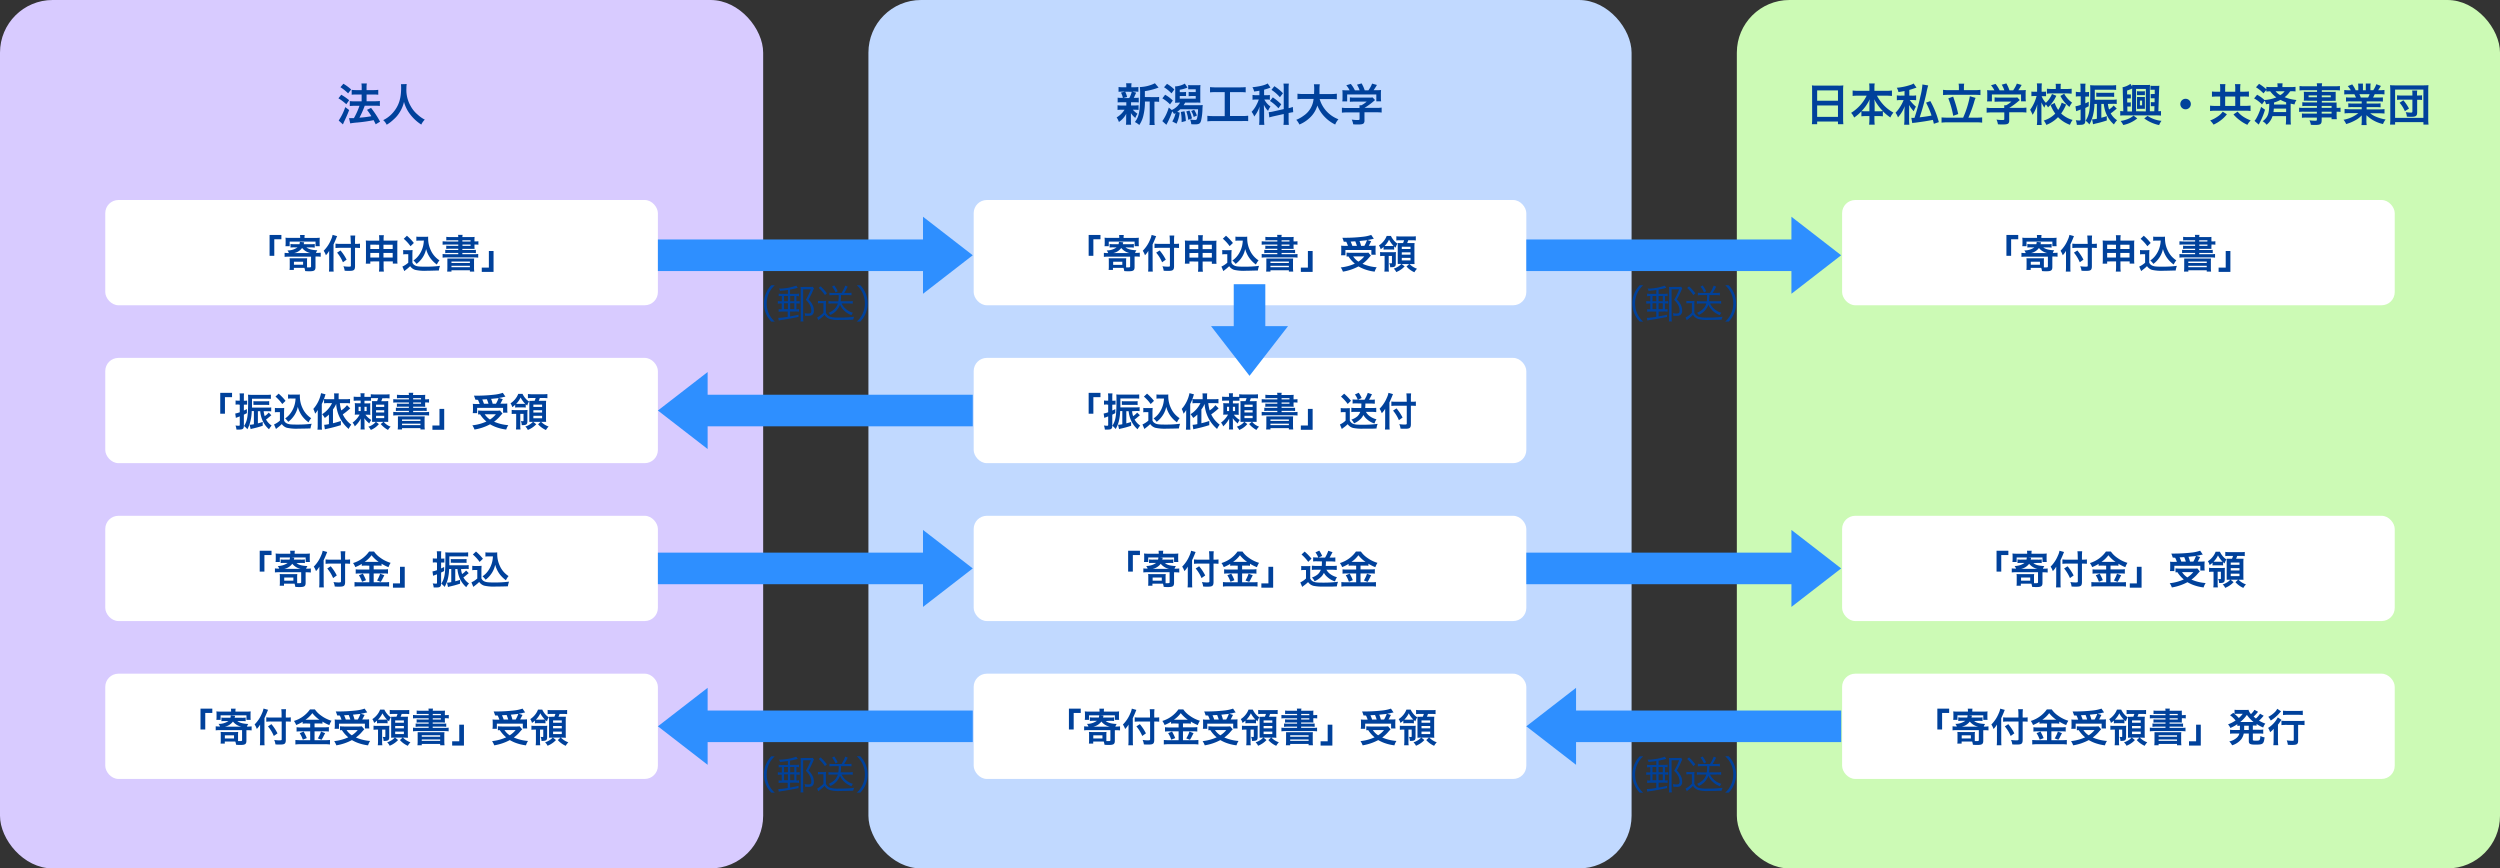 <svg xmlns="http://www.w3.org/2000/svg" viewBox="0 0 950 330"><rect x="0" y="0" width="950" height="330" fill="#333333" stroke="none"/><defs><style>.cls-1{fill:#c1d9ff;}.cls-2{fill:#d8cbff;}.cls-3{fill:#ccfab5;}.cls-4{fill:#00419b;}.cls-5{fill:#fff;}.cls-6{fill:#2e8fff;}</style></defs><title>アセット 25</title><g id="レイヤー_2" data-name="レイヤー 2"><g id="design"><rect class="cls-1" x="330" width="290" height="330" rx="20"/><rect class="cls-2" width="290" height="330" rx="20"/><rect class="cls-3" x="660" width="290" height="330" rx="20"/><path class="cls-4" d="M129.68,36a21.79,21.79,0,0,1,3,2.08l-1.08,1.54a17.86,17.86,0,0,0-3-2.26Zm3,5.82c-.6,1.56-1,2.46-1.65,3.87-.31.63-.31.63-.53,1.16a4.47,4.47,0,0,1-.2.42L128.7,45.8a20.91,20.91,0,0,0,2.5-5.1Zm-2.19-10A17.82,17.82,0,0,1,133.44,34l-1.16,1.48a16.47,16.47,0,0,0-2.92-2.34Zm2.15,13.08c.28,0,.41,0,.58,0s.68,0,1.26,0a25.91,25.91,0,0,0,2.11-4.69h-1.84a14.3,14.3,0,0,0-1.83.1v-1.9a13,13,0,0,0,1.85.1h2.65V35.92h-2c-.66,0-1.24,0-1.78.08V34.13a11.75,11.75,0,0,0,1.8.11h2v-.75a9.55,9.55,0,0,0-.1-1.78h2.06a9.15,9.15,0,0,0-.11,1.78v.75H142a11.91,11.91,0,0,0,1.74-.11V36a13.17,13.17,0,0,0-1.72-.08H139.3v2.55h3.27a13.09,13.09,0,0,0,1.78-.1v1.9a13,13,0,0,0-1.76-.1h-4c-.1.31-.1.31-.34.93a32.91,32.91,0,0,1-1.5,3.3l-.15.32a39.76,39.76,0,0,0,4.52-.56,21.66,21.66,0,0,0-1.66-2.41L141,41a35.94,35.94,0,0,1,3.43,5.23l-1.66,1c-.39-.79-.51-1-.78-1.57a57,57,0,0,1-6.16.89,27.53,27.53,0,0,0-2.75.34Z"/><path class="cls-4" d="M154.55,31.94a12.33,12.33,0,0,0-.12,1.75,12.24,12.24,0,0,0,1.67,6.7,11.18,11.18,0,0,0,2.69,3.23,11.57,11.57,0,0,0,2.63,1.84,6.31,6.31,0,0,0-1.33,1.88,16.34,16.34,0,0,1-4.31-4,13.14,13.14,0,0,1-2.26-4.64,12.25,12.25,0,0,1-1.33,3.43,11.75,11.75,0,0,1-2.62,3.27,14.37,14.37,0,0,1-2.63,2,5.18,5.18,0,0,0-1.33-1.75,11.23,11.23,0,0,0,3.71-2.84c2.19-2.51,3.11-5.3,3.11-9.38a11.33,11.33,0,0,0-.07-1.43Z"/><path class="cls-4" d="M426.26,38.86a12.82,12.82,0,0,0-1.55.07V37.11a9.05,9.05,0,0,0,1.59.09h.4a7.09,7.09,0,0,0-.74-2l1.49-.38h-.8a13.42,13.42,0,0,0-1.6.07V33.06a9.57,9.57,0,0,0,1.64.09H428v-.26a6.42,6.42,0,0,0-.09-1.24H430a6,6,0,0,0-.09,1.24v.26H431a9,9,0,0,0,1.58-.09v1.82a13.64,13.64,0,0,0-1.6-.07h-.69l1.44.41c-.1.22-.1.22-.25.6a2.51,2.51,0,0,0-.29.63,5.89,5.89,0,0,1-.38.75h.34a9.08,9.08,0,0,0,1.57-.09v1.82a13.3,13.3,0,0,0-1.57-.07H429.8v1.21h1.31a9,9,0,0,0,1.54-.09v1.79a12.53,12.53,0,0,0-1.54-.07h-.63a7.64,7.64,0,0,0,1.75,1.5,9.78,9.78,0,0,0-.82,1.61A8.42,8.42,0,0,1,429.75,43l0,.67s0,.57,0,.66V46a8,8,0,0,0,.1,1.41h-2a8.56,8.56,0,0,0,.09-1.34v-1.7c0-.33,0-.77.05-1.16a8.5,8.5,0,0,1-2.81,3.15,6.15,6.15,0,0,0-.86-1.74,8.74,8.74,0,0,0,3-2.92h-1.1a10.71,10.71,0,0,0-1.55.08V40a9,9,0,0,0,1.58.09H428V38.86Zm1.31-4a7.73,7.73,0,0,1,.73,2l-1.51.41h2.33a10,10,0,0,0,.95-2.39Zm11.35,2.06a8.27,8.27,0,0,0,1.55-.1v1.89a9.77,9.77,0,0,0-1.36-.07h-.42v6.85a11.32,11.32,0,0,0,.1,2h-2a12.86,12.86,0,0,0,.1-2V38.59h-1.82a21.76,21.76,0,0,1-.63,5.49,10.34,10.34,0,0,1-1.51,3.42,8.25,8.25,0,0,0-1.68-1.13c1.61-2,2-4.19,2-10.64a20.72,20.72,0,0,0-.1-2.65,13.94,13.94,0,0,0,5.72-1.44l1.4,1.65c-.19.05-.26.08-.56.18a23.22,23.22,0,0,1-4.66,1.16v2.24Z"/><path class="cls-4" d="M448.28,42.8A13.81,13.81,0,0,1,447.1,47l-1.63-.85a9.83,9.83,0,0,0,1.24-3.19c-.24.15-.3.2-.58.35a5.52,5.52,0,0,0-.68-1,30.44,30.44,0,0,1-1.87,4.44,4.82,4.82,0,0,0-.35.68l-1.55-1.41a17.13,17.13,0,0,0,2.45-5.16l1.14.94A6.74,6.74,0,0,0,448.41,39h-.32a14.73,14.73,0,0,0-1.57.07,11.86,11.86,0,0,0,.07-1.67V34.44a11.91,11.91,0,0,0-.07-1.61,8,8,0,0,0,3.71-1.06l1,1.5a11.1,11.1,0,0,1-2.92.83V35h1a8.89,8.89,0,0,0,1.39-.07v1.56c-.39,0-.68,0-1.39,0h-1v1h6.07v-1h-1.23a12.64,12.64,0,0,0-1.46.07V34.92a9.28,9.28,0,0,0,1.46.07h1.23V33.93h-1.69c-.52,0-.81,0-1.17,0V32.3a7.07,7.07,0,0,0,1.28.08h1.85a11.38,11.38,0,0,0,1.53-.06,13.56,13.56,0,0,0-.07,1.66v3.33c0,.77,0,1.21.05,1.72a12.89,12.89,0,0,0-1.65-.05h-4.14a10.68,10.68,0,0,1-.6,1h5.58a12.34,12.34,0,0,0,1.7-.07c-.05.29-.05.43-.11,1.24a22.49,22.49,0,0,1-.49,4.52c-.3,1.28-.78,1.59-2.41,1.59-.44,0-.75,0-1.36-.07a4.84,4.84,0,0,0-.48-1.8,11.17,11.17,0,0,0,1.89.2c.66,0,.73-.12,1-1.67a17.86,17.86,0,0,0,.17-2.41H448.5a8.9,8.9,0,0,1-1.16,1ZM442.75,36a13.76,13.76,0,0,1,2.92,2.2l-1.07,1.46a13.33,13.33,0,0,0-2.9-2.28Zm.71-4.14A13.89,13.89,0,0,1,446.25,34l-1.08,1.48a14.15,14.15,0,0,0-2.84-2.32Zm6.63,10.42a18,18,0,0,1,.53,3.7l-1.61.44c0-.27,0-.49,0-.62a16.41,16.41,0,0,0-.29-3.25ZM452,42a15.57,15.57,0,0,1,.95,3l-1.41.53a12.23,12.23,0,0,0-.76-3.18Zm1.77-.27a9.35,9.35,0,0,1,1.05,2.17l-1.22.56a7.12,7.12,0,0,0-.95-2.26Z"/><path class="cls-4" d="M462,35a19.33,19.33,0,0,0-2.19.1v-2a17.68,17.68,0,0,0,2.21.1h9.14a18.48,18.48,0,0,0,2.2-.1v2a19.75,19.75,0,0,0-2.18-.1H467.4v9.09H472a16.78,16.78,0,0,0,2.31-.12v2.06A17,17,0,0,0,472,46H461.11a18,18,0,0,0-2.31.12V44a17,17,0,0,0,2.34.12h4.25V35Z"/><path class="cls-4" d="M478.57,34.47c-.7.14-1,.17-2,.31a5.11,5.11,0,0,0-.65-1.63c2.76-.29,4.78-.78,5.8-1.44l1.06,1.56-.28.12c-.46.18-1.29.46-2.14.69v2.09h.94a6.15,6.15,0,0,0,1.25-.08v1.82a7,7,0,0,0-1.29-.09h-.81a7.32,7.32,0,0,0,2.34,2.66,6.17,6.17,0,0,0-.92,1.66,7.39,7.39,0,0,1-1.59-2.33c0,.43,0,1.18.08,2.21v3.33a15.31,15.31,0,0,0,.1,2.1h-2a17.77,17.77,0,0,0,.1-2.1V42.6c0-.39,0-.88.1-2.16a11.78,11.78,0,0,1-2.06,3.83,5.89,5.89,0,0,0-1-1.77,10.47,10.47,0,0,0,1.92-2.76,12.09,12.09,0,0,0,.82-1.92h-.89a7.54,7.54,0,0,0-1.49.11V36.07a7.74,7.74,0,0,0,1.53.1h1.07Zm9.25-.71a11,11,0,0,0-.11-2h2.06a12.62,12.62,0,0,0-.1,2v7.33a8,8,0,0,0,1.6-.46l.15,2a14,14,0,0,0-1.61.29l-.14,0v2.54a13,13,0,0,0,.1,2h-2.06a11.56,11.56,0,0,0,.11-2V43.33l-3.83.85c-.66.15-1.22.31-1.65.43l-.22-2h.09a7.12,7.12,0,0,0,1.51-.23l4.1-.92ZM483.67,37a22.2,22.2,0,0,1,3.21,2.64l-1.07,1.51a16,16,0,0,0-3.23-2.79Zm.58-4.25a17.79,17.79,0,0,1,3.28,2.67l-1.16,1.53a14.62,14.62,0,0,0-3.21-2.8Z"/><path class="cls-4" d="M501.47,37.64a11.65,11.65,0,0,0,2.45,4.45,11.77,11.77,0,0,0,4.69,3.23,6.84,6.84,0,0,0-1.24,2,13.91,13.91,0,0,1-4.2-3.12,12.66,12.66,0,0,1-2.57-4.11,10.33,10.33,0,0,1-2.77,4.56,12.8,12.8,0,0,1-4.06,2.67,6.72,6.72,0,0,0-1.19-1.79A11.94,11.94,0,0,0,495.33,44a8.62,8.62,0,0,0,3.83-6.4h-4a12.29,12.29,0,0,0-2.12.12V35.6a14.06,14.06,0,0,0,2.14.12h4.17c0-.85.05-1.13.05-2a11.16,11.16,0,0,0-.12-1.7h2.24a13.78,13.78,0,0,0-.12,2c0,.7,0,1.09,0,1.72h4.5A15,15,0,0,0,508,35.6v2.16a14.42,14.42,0,0,0-2.13-.12Z"/><path class="cls-4" d="M512,42.72a16.32,16.32,0,0,0-2.08.1V40.93a13.76,13.76,0,0,0,2.06.12h4.62v-.12a6.78,6.78,0,0,0,0-.93h.73a9.38,9.38,0,0,0,2-1.38h-4.68c-.69,0-1.15,0-1.7.07V37a12.06,12.06,0,0,0,1.72.09h5.63a7.76,7.76,0,0,0,1.29-.07l.93,1-.61.51A23.88,23.88,0,0,1,518.5,41h4.44a13.35,13.35,0,0,0,2.09-.12v1.89a16.42,16.42,0,0,0-2.11-.1H518.5v3a1.67,1.67,0,0,1-.22,1.08c-.29.42-.87.56-2.4.56-.22,0-.78,0-1.66-.07a6.49,6.49,0,0,0-.56-1.8,15.24,15.24,0,0,0,2.11.17c.74,0,.86-.05.86-.4V42.72Zm.86-8.4a9.74,9.74,0,0,0-1.27-1.92l1.72-.51a12.62,12.62,0,0,1,1.54,2.43h1.8a10.26,10.26,0,0,0-1-2.14l1.76-.49a13.65,13.65,0,0,1,1.18,2.63H520a11.3,11.3,0,0,0,1.4-2.55l1.83.51a18.18,18.18,0,0,1-1.27,2h.76a20.51,20.51,0,0,0,2.09-.07,11,11,0,0,0-.07,1.42v1.58a10.45,10.45,0,0,0,.09,1.29H523V35.9H511.92v2.64h-1.85a7.21,7.21,0,0,0,.09-1.31V35.67a11.48,11.48,0,0,0-.07-1.42,15.81,15.81,0,0,0,2,.07Z"/><path class="cls-4" d="M688.6,34.27c0-.66,0-1.26-.08-1.82a14.39,14.39,0,0,0,1.88.09h8.23a13.29,13.29,0,0,0,1.84-.09,15,15,0,0,0-.09,1.74v11a19,19,0,0,0,.1,2h-2.05v-1h-7.91v1h-2a17.21,17.21,0,0,0,.1-2Zm1.92,4h7.91V34.34h-7.91Zm0,6.14h7.91V40.07h-7.91Z"/><path class="cls-4" d="M706,36.36c-.74,0-1.32,0-2,.1V34.39a15.46,15.46,0,0,0,2,.12h4.37V33.3a10.32,10.32,0,0,0-.1-1.58h2.12a9.12,9.12,0,0,0-.11,1.57v1.22h4.6a14.73,14.73,0,0,0,2.06-.12v2.07c-.75-.06-1.26-.1-2.06-.1h-3.64a16.76,16.76,0,0,0,2.55,3.57,14.77,14.77,0,0,0,3.71,2.86,7,7,0,0,0-1.16,1.85,19.06,19.06,0,0,1-2.85-2.36v1.93a13.9,13.9,0,0,0-1.7-.1h-1.51v1.16a16.42,16.42,0,0,0,.11,2.11h-2.14a14.93,14.93,0,0,0,.12-2.11V44.11h-1.34a13.53,13.53,0,0,0-1.7.1V42.29a15.64,15.64,0,0,1-2.76,2.38,5.91,5.91,0,0,0-1.15-1.78,15.9,15.9,0,0,0,5.91-6.53Zm4.37,3.25a15.46,15.46,0,0,1,.14-1.9,16.87,16.87,0,0,1-3.1,4.5,10.87,10.87,0,0,0,1.52.07h1.44ZM714,42.28a10.73,10.73,0,0,0,1.5-.07,18.54,18.54,0,0,1-3.3-4.5,14,14,0,0,1,.16,1.88v2.69Z"/><path class="cls-4" d="M723.72,34.59c-.81.16-1.19.22-2.31.4a4.94,4.94,0,0,0-.63-1.64,21.74,21.74,0,0,0,5.39-1.15,3.5,3.5,0,0,0,1-.48l1.1,1.57-.73.25c-1,.34-1.29.44-2,.63v2.17h1.09a6.74,6.74,0,0,0,1.5-.1V38.1a9.54,9.54,0,0,0-1.52-.09h-.9a13.32,13.32,0,0,0,2.35,2.53,7.22,7.22,0,0,0-.82,1.74,11.27,11.27,0,0,1-1.78-2.37,4,4,0,0,0,0,.46,13,13,0,0,1,0,1.62v3.26a13.88,13.88,0,0,0,.1,2.16h-2a15.91,15.91,0,0,0,.12-2.16V42.52c0-.24,0-1,.13-2.2a13.9,13.9,0,0,1-2.58,4.29,6.15,6.15,0,0,0-.94-1.77,11.65,11.65,0,0,0,1.6-2,14,14,0,0,0,1.39-2.6l.11-.22H722.3a9.67,9.67,0,0,0-1.5.09V36.24a8,8,0,0,0,1.58.1h1.34Zm9-2.12a24.59,24.59,0,0,0-.71,3,89.63,89.63,0,0,1-2.53,9.11c1.39-.14,3.43-.45,4.5-.67A31.78,31.78,0,0,0,731.9,39l1.63-.59a34.4,34.4,0,0,1,3.23,8l-1.9.63c-.17-.73-.22-1-.38-1.49-2.17.44-3.91.71-6.92,1.1-.4,0-.66.09-.9.14l-.35-2a1.62,1.62,0,0,0,.34,0l.85,0a72.2,72.2,0,0,0,2.29-8.34,23.7,23.7,0,0,0,.73-4.35Z"/><path class="cls-4" d="M746,44.71a36.6,36.6,0,0,0,2.55-8.14l2.19.63a8,8,0,0,0-.58,1.63A50,50,0,0,1,748,44.71h3.07a20.84,20.84,0,0,0,2.15-.1v2a14.29,14.29,0,0,0-2.15-.12H740a14.9,14.9,0,0,0-2.21.12v-2a21.69,21.69,0,0,0,2.21.1Zm-1.62-11.59a6.52,6.52,0,0,0-.12-1.33h2.14a6.74,6.74,0,0,0-.11,1.31v1.15h4.09a14.11,14.11,0,0,0,2.19-.12v2a21.11,21.11,0,0,0-2.19-.1h-9.87a20.69,20.69,0,0,0-2.15.1v-2a13.46,13.46,0,0,0,2.15.12h3.87Zm-2.19,3.6a53.57,53.57,0,0,1,1.94,6.61l-1.91.68a33.7,33.7,0,0,0-1.87-6.64Z"/><path class="cls-4" d="M757,42.72a16.32,16.32,0,0,0-2.08.1V40.93a13.76,13.76,0,0,0,2.06.12h4.62v-.12a6.78,6.78,0,0,0,0-.93h.73a9.38,9.38,0,0,0,2-1.38h-4.68c-.69,0-1.15,0-1.7.07V37a12.06,12.06,0,0,0,1.72.09h5.63a7.76,7.76,0,0,0,1.29-.07l.93,1-.61.51A23.88,23.88,0,0,1,763.5,41h4.44a13.35,13.35,0,0,0,2.09-.12v1.89a16.42,16.42,0,0,0-2.11-.1H763.5v3a1.67,1.67,0,0,1-.22,1.08c-.29.42-.87.56-2.4.56-.22,0-.78,0-1.66-.07a6.49,6.49,0,0,0-.56-1.8,15.24,15.24,0,0,0,2.11.17c.74,0,.86-.05.86-.4V42.72Zm.86-8.4a9.74,9.74,0,0,0-1.27-1.92l1.72-.51a12.62,12.62,0,0,1,1.54,2.43h1.8a10.26,10.26,0,0,0-1-2.14l1.76-.49a13.65,13.65,0,0,1,1.18,2.63H765a11.3,11.3,0,0,0,1.4-2.55l1.83.51a18.18,18.18,0,0,1-1.27,2h.76a20.51,20.51,0,0,0,2.09-.07,11,11,0,0,0-.07,1.42v1.58a10.45,10.45,0,0,0,.09,1.29H768V35.9H756.92v2.64h-1.85a7.21,7.21,0,0,0,.09-1.31V35.67a11.48,11.48,0,0,0-.07-1.42,15.81,15.81,0,0,0,2,.07Z"/><path class="cls-4" d="M781.4,36.4a13.44,13.44,0,0,1-3.16,4.4,5.09,5.09,0,0,0-.83-1.12,8.2,8.2,0,0,0-.56,1.24,15.41,15.41,0,0,1-1.11-2c0,.31,0,.31,0,1.24,0,.07,0,.94,0,1.12v4.12a16.49,16.49,0,0,0,.1,2.09H774a13,13,0,0,0,.12-2.09V41.9l0-.86s0-.48.07-1.4a14,14,0,0,1-1.8,4,11.86,11.86,0,0,0-.94-1.92,15.21,15.21,0,0,0,2.45-5.23h-.66a10.15,10.15,0,0,0-1.31.07V34.8a9.45,9.45,0,0,0,1.31.07h.85V33.46a11,11,0,0,0-.09-1.77h1.91a12.7,12.7,0,0,0-.09,1.77v1.41h.68a6,6,0,0,0,1-.07v1.75c-.36,0-.63,0-1,0h-.68a7.68,7.68,0,0,0,1.6,2.51,9,9,0,0,0,2.33-3.34Zm3.73,3.34a18,18,0,0,1-1.89,3.39,10.36,10.36,0,0,0,4.35,2.45,6.86,6.86,0,0,0-1,1.85,12.07,12.07,0,0,1-4.54-2.91,12.39,12.39,0,0,1-4.44,2.94,6,6,0,0,0-1-1.65A10.08,10.08,0,0,0,781,43.16a13.32,13.32,0,0,1-1.77-3.26l1.55-.78a11,11,0,0,0,1.34,2.65A10.24,10.24,0,0,0,783.44,39Zm-3.91-6.62a6.54,6.54,0,0,0-.09-1.28h2a7,7,0,0,0-.08,1.24v.73h2.31a13.62,13.62,0,0,0,1.87-.1v1.87c-.56,0-1.14-.08-1.89-.08h-5.61a14.72,14.72,0,0,0-1.9.1V33.71a13.85,13.85,0,0,0,1.89.1h1.48Zm3.17,2.49a10.19,10.19,0,0,0,3,3.4,7.45,7.45,0,0,0-1,1.62,12.17,12.17,0,0,1-3.43-4.18Z"/><path class="cls-4" d="M790,36.6a6.74,6.74,0,0,0-1.19.09V34.87A7.16,7.16,0,0,0,790,35h.6V33.51a10,10,0,0,0-.1-1.72h2a11.68,11.68,0,0,0-.08,1.72V35h.52a4.59,4.59,0,0,0,.89-.07v1.77a8.62,8.62,0,0,0-.87,0h-.54v2.57c.4-.17.64-.29,1.3-.62v1.72c-.69.36-.9.46-1.3.65v4.76c0,1.29-.45,1.66-2,1.66l-1.22,0a6.86,6.86,0,0,0-.41-1.77,11,11,0,0,0,1.38.12c.37,0,.46-.08.46-.48V41.63c-.58.22-1,.38-1.43.53l-.26.1-.27-1.87a10.67,10.67,0,0,0,2-.54V36.6Zm11,2.89a10.58,10.58,0,0,0,.44,2.12,7.26,7.26,0,0,0,1.74-1.51l1.19,1.17L803,42.38a6.26,6.26,0,0,1-.94.68,7.37,7.37,0,0,0,2.43,2.63,7.3,7.3,0,0,0-1.19,1.6,10.86,10.86,0,0,1-2.67-3.48,12.46,12.46,0,0,1-1.19-4.32h-.93v5.25c.78-.2,1.1-.29,2.07-.61v1.65A41.6,41.6,0,0,1,796.14,47l-.78.22L795,45.34a9,9,0,0,0,1.82-.22V39.49h-.93a19.48,19.48,0,0,1-.62,4.59,14.24,14.24,0,0,1-1.3,3.2,7.88,7.88,0,0,0-1.43-1.4c1.48-2.38,1.77-4.28,1.77-11.35a20.7,20.7,0,0,0-.07-2.16c.58.05,1.29.08,2,.08h6a13.85,13.85,0,0,0,1.89-.1v1.82a14.46,14.46,0,0,0-1.77-.07h-6.34v1.79c0,.78,0,1.2,0,2h6.86a7.89,7.89,0,0,0,1.47-.09v1.72a8.39,8.39,0,0,0-1.27-.07Zm2.38-2.65a8,8,0,0,0-1.22-.07h-4.44a11,11,0,0,0-1.14,0V35.19a6.36,6.36,0,0,0,1.14.07h4.42a7.87,7.87,0,0,0,1.24-.07Z"/><path class="cls-4" d="M818.63,42.28l.07-1.92h-.56a4.65,4.65,0,0,0-.82,0V38.79a4.62,4.62,0,0,0,.84.05h.59l0-1.51h-.66c-.37,0-.58,0-.82,0v-1.6a5.57,5.57,0,0,0,.84,0h.69l0-1.63h-.78a4.88,4.88,0,0,0-.85.05V32.55a5.85,5.85,0,0,0,1.11.09h1.15a6.81,6.81,0,0,0,1.14-.07c-.07.49-.08.92-.12,1.75l-.27,7.94c.51,0,.7,0,1-.07v1.75a19,19,0,0,0-2-.1H807.69c-.75,0-1.36,0-2,.1V42.19c.34,0,.61.07,1.17.09l-.2-7.29c0-.8,0-1.28-.1-1.82a7.64,7.64,0,0,0,3-1.29l.66,1a4.36,4.36,0,0,0,0-.64,10.87,10.87,0,0,0,1.48.07h3.8a10.92,10.92,0,0,0,1.5-.07c0,.39-.05.68-.05,1.32v8.71ZM812.16,45a12.67,12.67,0,0,1-5.31,2.51,9.2,9.2,0,0,0-1-1.54,12.07,12.07,0,0,0,2.69-.72,7.29,7.29,0,0,0,2.21-1.32Zm-1.94-11.36a15.33,15.33,0,0,1-1.92.77l0,1.47h.6a4.44,4.44,0,0,0,.83,0V37.4a5.76,5.76,0,0,0-.82,0h-.57l0,1.54h.53a3.64,3.64,0,0,0,.83-.06v1.61c-.24,0-.44,0-.82,0h-.51l.05,1.87h1.74Zm5.2,8.69V33.79H811.7v8.49Zm-.36-6.17a4.73,4.73,0,0,0-.81,0h-1.4a4.73,4.73,0,0,0-.8,0V34.64a4.08,4.08,0,0,0,.82.06h1.38a3.9,3.9,0,0,0,.81-.06Zm-2.14,5.2-.85,0c0-.22,0-.49,0-.9V37.77c0-.42,0-.68,0-.91.21,0,.44,0,.85,0h1.28c.39,0,.69,0,.86,0,0,.18,0,.49,0,.93v2.63c0,.43,0,.74,0,.92l-.85,0Zm.24-1.33H814V38.23h-.83Zm2.91,4a11.22,11.22,0,0,0,5.3,1.88,6.76,6.76,0,0,0-.9,1.62,13.84,13.84,0,0,1-2.87-.92A14,14,0,0,1,814.81,45Z"/><path class="cls-4" d="M832.52,39.54a2,2,0,1,1-2-2A2,2,0,0,1,832.52,39.54Z"/><path class="cls-4" d="M843.67,33.73a11.2,11.2,0,0,0-.1-1.77h2.09a10.67,10.67,0,0,0-.1,1.75v1.14h3.83V33.74a8.56,8.56,0,0,0-.11-1.76h2.1a11.83,11.83,0,0,0-.11,1.78v1.09h1.4a16.49,16.49,0,0,0,1.92-.1v2a19.17,19.17,0,0,0-1.92-.08h-1.4v3.56H853a16.08,16.08,0,0,0,2.21-.11v2.07a14.93,14.93,0,0,0-2.2-.12H842a14.64,14.64,0,0,0-2.18.12V40.14a16.07,16.07,0,0,0,2.18.11h1.66V36.69h-1.25a17.93,17.93,0,0,0-1.87.08v-2a16.34,16.34,0,0,0,1.87.1h1.25Zm2.55,9.7a12.24,12.24,0,0,1-2.6,2.49,13,13,0,0,1-2.48,1.44,7.73,7.73,0,0,0-1.29-1.58,11.78,11.78,0,0,0,2.79-1.45,7.13,7.13,0,0,0,2-1.9Zm3.17-3.18V36.69h-3.83v3.56Zm.91,2.16a9.19,9.19,0,0,0,2.35,2.06,14.2,14.2,0,0,0,2.62,1.29A7.1,7.1,0,0,0,854,47.43a14.13,14.13,0,0,1-3-1.82,13.5,13.5,0,0,1-2.28-2.13Z"/><path class="cls-4" d="M857.7,36a14.72,14.72,0,0,1,2.81,2A14.34,14.34,0,0,0,865,37a10.11,10.11,0,0,1-2.29-2.28,9.63,9.63,0,0,0-1.5.08v-.63l-1.1,1.3a13.34,13.34,0,0,0-2.84-2.3l1.17-1.32a18.84,18.84,0,0,1,2.77,2.07V33a11.18,11.18,0,0,0,1.74.09h2.53v-.21a8.7,8.7,0,0,0-.09-1.22h2a8.34,8.34,0,0,0-.08,1.21v.22h3.19a15.08,15.08,0,0,0,1.8-.09v1.75a11.31,11.31,0,0,0-1.64-.08h-.39a8.81,8.81,0,0,1-2.11,2.26A16.35,16.35,0,0,0,872.67,38a4.58,4.58,0,0,0-.76,1.69c-.71-.14-.92-.17-1.46-.31v6a14.76,14.76,0,0,0,.1,1.94H868.6a17.53,17.53,0,0,0,.1-2V44.13h-5.15a6.56,6.56,0,0,1-2.25,3.28,4.5,4.5,0,0,0-1.49-1.33c2-1.54,2.48-2.83,2.51-6.68-.39.09-.61.12-1.24.22a4,4,0,0,0-.52-1.35l-1,1.41a12.53,12.53,0,0,0-3-2.28Zm3,5.69a24.38,24.38,0,0,1-1.75,4.42c-.1.17-.3.58-.64,1.23l-1.6-1.41a5.54,5.54,0,0,0,.68-.94,21.23,21.23,0,0,0,1.82-4.37Zm3.35-.41a13,13,0,0,1-.13,1.3h4.81v-1.3Zm4.68-2.39a15.35,15.35,0,0,1-2.13-.94,12.18,12.18,0,0,1-2.46,1c0,.38,0,.38,0,.77h4.61Zm-4-4.2a5.78,5.78,0,0,0,1.77,1.46,5.18,5.18,0,0,0,1.65-1.46Z"/><path class="cls-4" d="M880.45,40.25h-4a14.35,14.35,0,0,0-1.57.07V38.84a12.87,12.87,0,0,0,1.6.07h4v-.64h-3.61a14.14,14.14,0,0,0-1.43,0,10.18,10.18,0,0,0,.05-1.14V36.06a10.9,10.9,0,0,0-.05-1.19c.45,0,.8.05,1.45.05h3.59v-.65h-4.66a16,16,0,0,0-2,.1V32.69a15.47,15.47,0,0,0,2.09.1h4.56a6.18,6.18,0,0,0-.11-1.15h2.06a5.17,5.17,0,0,0-.12,1.15h4.78a15.77,15.77,0,0,0,2.09-.1v1.68a16,16,0,0,0-2-.1h-4.88v.65h3.84c.65,0,1,0,1.43-.05,0,.37,0,.66,0,1.19v1.12c0,.51,0,.76,0,1.14a13.25,13.25,0,0,0-1.36,0h-3.91v.64h3.81c1,0,1.34,0,1.82,0a11.78,11.78,0,0,0,0,1.55V41a9.94,9.94,0,0,0,1.48-.08v1.61a10.53,10.53,0,0,0-1.48-.08v1a12.63,12.63,0,0,0,.08,1.84H886v-.66h-3.76v1c0,1.53-.42,1.85-2.5,1.85-.41,0-1.09,0-1.63-.07a4.63,4.63,0,0,0-.53-1.68,19.74,19.74,0,0,0,2.16.15c.53,0,.67-.08.67-.39v-.81h-4a11.4,11.4,0,0,0-1.68.08V43.11a12.43,12.43,0,0,0,1.61.07h4.07v-.73h-4.88a12.07,12.07,0,0,0-1.87.08V40.92a11.48,11.48,0,0,0,1.83.08h4.92Zm-3.18-4v.7h3.18v-.7Zm5,.7h3.42v-.7h-3.42ZM886,41v-.75h-3.76V41Zm-3.76,2.18H886v-.73h-3.76Z"/><path class="cls-4" d="M893.23,38.52a12.25,12.25,0,0,0-1.75.09V37a15.65,15.65,0,0,0,1.75.07h2.06c-.26-.54-.45-.94-.63-1.26h-1.84a18.51,18.51,0,0,0-2,.09v-1.7a16,16,0,0,0,1.94.1h.54a7.12,7.12,0,0,0-1.15-1.58l1.7-.65a12.36,12.36,0,0,1,1.3,2.23h1V33.08a9.61,9.61,0,0,0-.08-1.32h1.85a12.47,12.47,0,0,0,0,1.25v1.28H899V33c0-.54,0-.93,0-1.25h1.85a8.88,8.88,0,0,0-.09,1.32v1.21h1.07A9.13,9.13,0,0,0,903,32l1.75.65c-.41.68-.68,1.1-1.06,1.63h.48a15.26,15.26,0,0,0,1.92-.1v1.7a18.38,18.38,0,0,0-2-.09h-1.7c-.32.68-.39.83-.63,1.26h2A15.65,15.65,0,0,0,905.5,37v1.62a12,12,0,0,0-1.75-.09h-4.43v.82h3.55a12,12,0,0,0,1.75-.09v1.53a12.29,12.29,0,0,0-1.75-.08h-3.55v.85h4.74a14.27,14.27,0,0,0,2.05-.11v1.7a20.25,20.25,0,0,0-2-.1h-3.42A8.69,8.69,0,0,0,903,44.4a14.44,14.44,0,0,0,3.54,1,6.65,6.65,0,0,0-1,1.74,13.3,13.3,0,0,1-6.31-3.37,11.84,11.84,0,0,1,0,1.21v.83a10.26,10.26,0,0,0,.12,1.72h-2a12.42,12.42,0,0,0,.11-1.74V45c0-.4,0-.46,0-1.16a9.37,9.37,0,0,1-2.45,1.87,16.8,16.8,0,0,1-3.47,1.43,6.43,6.43,0,0,0-1-1.63A12.21,12.21,0,0,0,896.15,43H893c-.8,0-1.41,0-2.06.1v-1.7a15.33,15.33,0,0,0,2,.11h4.51V40.7h-3.37a12.07,12.07,0,0,0-1.73.08V39.25a11.69,11.69,0,0,0,1.73.09h3.37v-.82Zm6.66-1.46a9,9,0,0,0,.56-1.26h-3.87a10.74,10.74,0,0,1,.51,1.26Z"/><path class="cls-4" d="M908.21,47.36a18.47,18.47,0,0,0,.1-2.21V34.36a20.31,20.31,0,0,0-.1-2,18.7,18.7,0,0,0,2,.08h10.61a18.5,18.5,0,0,0,2-.08,17.68,17.68,0,0,0-.09,2V45.17a16.09,16.09,0,0,0,.11,2.19H920.9v-.94H910.14v.94Zm1.93-2.58h10.75V34.05H910.14Zm6.57-9.13a5.69,5.69,0,0,0-.09-1.24h1.94a5.53,5.53,0,0,0-.09,1.24v.64H919a9.83,9.83,0,0,0,1.38-.08V38a10.86,10.86,0,0,0-1.41-.08h-.45v4.77c0,1.36-.46,1.7-2.32,1.7-.46,0-.58,0-1.6-.07a4.83,4.83,0,0,0-.44-1.7,16.8,16.8,0,0,0,2,.17c.41,0,.55-.1.55-.44V37.88h-4.25a9.77,9.77,0,0,0-1.58.08V36.21a9.15,9.15,0,0,0,1.58.08h4.25Zm-2.86,6.61a11.94,11.94,0,0,0-2-3.21l1.43-.95a17.18,17.18,0,0,1,2.14,3.16Z"/><rect class="cls-5" x="40" y="76" width="210" height="40" rx="5"/><path class="cls-4" d="M102.44,97.21V89.28h4.49v1.64h-2.7v6.29Z"/><path class="cls-4" d="M116.42,94c.86.66,2,1,4.17,1.11a3.92,3.92,0,0,0-.52,1h.18a14.86,14.86,0,0,0,1.62-.09v1.54a13.51,13.51,0,0,0-1.62-.09h-.36v4c0,1.27-.48,1.61-2.24,1.61-.4,0-1.06,0-1.69-.08a6,6,0,0,0-.29-1.21h-4v.79h-1.64a8.43,8.43,0,0,0,.07-1.29v-2a7.58,7.58,0,0,0-.06-1.16c.36,0,.71,0,1.22,0h4.22a11.36,11.36,0,0,0,1.25,0,7.93,7.93,0,0,0-.06,1.19v1.42c0,.24,0,.7,0,.87l.88,0c.48,0,.65-.09.65-.34V97.53h-8.42a12.22,12.22,0,0,0-1.63.09V96.08a12.64,12.64,0,0,0,1.63.09,2.89,2.89,0,0,0-.56-1A6.58,6.58,0,0,0,113.08,94h-1.16a12.7,12.7,0,0,0-1.53.06V92.71a8.31,8.31,0,0,0,1.41.08h2a4.26,4.26,0,0,0,.15-.88l1.64.18s-.07.27-.18.7h2.73a8.27,8.27,0,0,0,1.47-.08V94.1A15.49,15.49,0,0,0,118,94Zm-2.35-3.71a5.43,5.43,0,0,0-.07-1h1.8a3.86,3.86,0,0,0-.08,1v.12h4.15a13.28,13.28,0,0,0,1.65-.08,8.39,8.39,0,0,0-.06,1.11v1a8.89,8.89,0,0,0,.06,1.12H119.9V91.82h-9.82v1.73h-1.62a6.26,6.26,0,0,0,.08-1.12v-1a7.06,7.06,0,0,0-.07-1.11,13.35,13.35,0,0,0,1.66.08h3.94Zm-2.37,10.32h3.48V99.46H111.7ZM118,96.17a5.45,5.45,0,0,1-3.2-1.94,5,5,0,0,1-3.06,1.94Z"/><path class="cls-4" d="M126.73,101.42c0,.67,0,1.22.07,1.79H125a15.34,15.34,0,0,0,.08-1.79V97c0-.73,0-1.08,0-1.68A7.94,7.94,0,0,1,123.84,97a7.15,7.15,0,0,0-.84-1.71,12.83,12.83,0,0,0,2.77-4.17,7.09,7.09,0,0,0,.61-1.87l1.73.48c-.1.22-.21.48-.36.87s-.6,1.43-1,2.28Zm6.53-10.07a14.21,14.21,0,0,0-.11-1.86H135a16.77,16.77,0,0,0-.09,1.86v1.32h.44a9,9,0,0,0,1.45-.09v1.65c-.4,0-.88-.06-1.41-.06h-.48v7c0,.79-.16,1.25-.51,1.47s-.73.29-1.84.29c-.54,0-.94,0-1.59-.06a5.64,5.64,0,0,0-.48-1.7,13.78,13.78,0,0,0,1.85.16c.83,0,1,0,1-.38V94.17h-4.09a15.65,15.65,0,0,0-1.76.09V92.58a13.11,13.11,0,0,0,1.69.09h4.16Zm-3.86,3.83a17.44,17.44,0,0,1,2.31,3.49l-1.4,1A14.15,14.15,0,0,0,128.09,96Z"/><path class="cls-4" d="M140.72,99.35v.85H139a13.54,13.54,0,0,0,.07-1.54V92.84A11.83,11.83,0,0,0,139,91.4c.55,0,.91.06,1.66.06h3.45V91a10.18,10.18,0,0,0-.09-1.63h1.86a8.25,8.25,0,0,0-.11,1.57v.5h3.56c.85,0,1.18,0,1.72-.06a9.64,9.64,0,0,0-.07,1.42v5.84a10.64,10.64,0,0,0,.07,1.54h-1.78v-.85h-3.5v2a11.42,11.42,0,0,0,.11,1.88H144a12.33,12.33,0,0,0,.11-1.88v-2Zm0-6.39v1.67h3.35V93Zm0,3.16v1.73h3.35V96.12Zm5-1.49h3.5V93h-3.5Zm0,3.22h3.5V96.12h-3.5Z"/><path class="cls-4" d="M153.21,95a6.71,6.71,0,0,0,1.2.07h1.22a6.44,6.44,0,0,0,1.14-.07c0,.49-.06.81-.06,1.65v3.13a1.94,1.94,0,0,0,.86,1c.72.45,1.5.56,4.08.56a41.17,41.17,0,0,0,5.56-.32,8.94,8.94,0,0,0-.45,1.78c-1.33,0-3.5.09-4.54.09a16.46,16.46,0,0,1-4.46-.34,3.61,3.61,0,0,1-1.9-1.41,14,14,0,0,1-1.54,1.33,4.38,4.38,0,0,0-.45.37l-.23.17-.73-1.71a9.46,9.46,0,0,0,2.23-1.46V96.6h-.92a5.37,5.37,0,0,0-1,.08Zm1.42-5.42a19.11,19.11,0,0,1,2.63,2.75L156,93.57a15.39,15.39,0,0,0-2.58-2.83Zm4.83,1.85a7.75,7.75,0,0,0-1.25.07V89.91a6.69,6.69,0,0,0,1.25.08h2.14a7.73,7.73,0,0,0,1.1-.06,8.07,8.07,0,0,0,0,.81,10.24,10.24,0,0,0,1,4.35,8.92,8.92,0,0,0,3.3,3.85,6.94,6.94,0,0,0-1,1.58,10.94,10.94,0,0,1-2.4-2.34,10.64,10.64,0,0,1-1.68-3.56,9,9,0,0,1-1.63,3.66,9.73,9.73,0,0,1-2,2,8.26,8.26,0,0,0-1.18-1.3,8,8,0,0,0,2-1.92,9.66,9.66,0,0,0,1.67-3.57,10.65,10.65,0,0,0,.28-2.08Z"/><path class="cls-4" d="M174.14,91.29h-3.09a13.43,13.43,0,0,0-1.46.06V90a11.93,11.93,0,0,0,1.65.09h2.9a4.31,4.31,0,0,0-.09-.83h1.76a3.21,3.21,0,0,0-.11.83h3a14.35,14.35,0,0,0,1.65-.06,10.85,10.85,0,0,0-.05,1.28v.43h.12a8.71,8.71,0,0,0,1.37-.07V93a8.6,8.6,0,0,0-1.41-.07h-.08v.58a8.56,8.56,0,0,0,.05,1.07c-.44,0-.89,0-1.56,0H175.7V95h3.57a15,15,0,0,0,1.57-.06V96.2a9.85,9.85,0,0,0-1.57-.08H175.7v.48H180a12.57,12.57,0,0,0,1.72-.09v1.4a14.64,14.64,0,0,0-1.72-.1H169.93a14.87,14.87,0,0,0-1.74.1v-1.4a13.21,13.21,0,0,0,1.74.09h4.21v-.48h-3.38a9.71,9.71,0,0,0-1.57.08V94.94a15.55,15.55,0,0,0,1.57.06h3.38v-.47h-3.09a12,12,0,0,0-1.48.06V93.36a11.71,11.71,0,0,0,1.48.06h3.09v-.49h-4.22a14,14,0,0,0-1.73.07V91.7c.47,0,1,.07,1.73.07h4.22ZM170,99.71c0-.86,0-1.11,0-1.47.37,0,.59,0,1.59,0h7c1,0,1.26,0,1.6,0a11.09,11.09,0,0,0-.06,1.47v1.93a10.36,10.36,0,0,0,.09,1.56h-1.66v-.51h-7v.51h-1.64a12.85,12.85,0,0,0,.08-1.55Zm1.56.24h7v-.56h-7Zm0,1.59h7V101h-7Zm7.27-10.25H175.7v.48h3.09Zm-3.09,1.64v.49h3.09v-.49Z"/><path class="cls-4" d="M187.55,95.38v7.94h-4.48v-1.63h2.7V95.38Z"/><path class="cls-4" d="M293.09,122.21A10.18,10.18,0,0,1,291,119a9.82,9.82,0,0,1,0-7.38,10.29,10.29,0,0,1,2.08-3.22h1.34a9.4,9.4,0,0,0-2.28,3.1,9.37,9.37,0,0,0,0,7.62,9.3,9.3,0,0,0,2.28,3.1Z"/><path class="cls-4" d="M299.41,110.19c-1.15.16-1.61.21-3,.34a2.44,2.44,0,0,0-.39-.85,20,20,0,0,0,6.56-1.13l.56.83a5.27,5.27,0,0,0-.56.15c-1.06.26-1.54.37-2.37.52v1.61h2a7.11,7.11,0,0,0,1.42-.09v1a6.27,6.27,0,0,0-1-.08v2h.15a6.56,6.56,0,0,0,1.1-.07v.95a8,8,0,0,0-1.08-.06h-.17v2.23a4.83,4.83,0,0,0,1-.09v1a8.84,8.84,0,0,0-1.41-.08h-2v1.86c1-.16,1.64-.28,3.21-.64l0,.84c-1.91.41-4.13.81-5.8,1.07a12.8,12.8,0,0,0-1.69.29l-.19-1a26.93,26.93,0,0,0,3.58-.4v-2h-2a9.4,9.4,0,0,0-1.45.08v-1a5.93,5.93,0,0,0,1.17.09v-2.23H297a8.89,8.89,0,0,0-1.42.07v-1a6.58,6.58,0,0,0,1.42.09h.09v-2a7.35,7.35,0,0,0-1.2.08v-1a7.22,7.22,0,0,0,1.44.09h2.07Zm-1.47,4.28h1.47v-2h-1.47Zm0,3h1.47v-2.23h-1.47Zm2.32-3h1.59v-2h-1.59Zm0,3h1.59v-2.23h-1.59Zm9.05-7.86a3.6,3.6,0,0,0-.29.59,30.34,30.34,0,0,1-1.78,3.61,6.69,6.69,0,0,1,1.6,2.22,4.72,4.72,0,0,1,.42,2,1.85,1.85,0,0,1-.73,1.72,2.7,2.7,0,0,1-1.4.25c-.37,0-.73,0-1.2,0a3,3,0,0,0-.17-1,7.11,7.11,0,0,0,1.39.14c.87,0,1.15-.27,1.15-1.08a4.72,4.72,0,0,0-.42-1.9,7.31,7.31,0,0,0-1.66-2.21,24.11,24.11,0,0,0,1.89-4H305.2v10.5a10.63,10.63,0,0,0,.1,1.7h-1.11a9.41,9.41,0,0,0,.09-1.65V110.43a12.93,12.93,0,0,0-.06-1.39,10.12,10.12,0,0,0,1.2,0h2.25a6.43,6.43,0,0,0,1.16-.06Z"/><path class="cls-4" d="M310.83,114.33a6.87,6.87,0,0,0,1.15.07h.78a10.33,10.33,0,0,0,1.16-.07,9.91,9.91,0,0,0-.08,1.59v2.91a2.86,2.86,0,0,0,1.62,1.53,10.63,10.63,0,0,0,3.31.31,41.09,41.09,0,0,0,5.81-.3,3.54,3.54,0,0,0-.35,1.09c-2.06.08-3.28.11-4.78.11a13.57,13.57,0,0,1-3.94-.3,3.52,3.52,0,0,1-2.17-1.65,14.8,14.8,0,0,1-1.81,1.59c-.13.1-.36.3-.54.46l-.49-1a9.41,9.41,0,0,0,2.41-1.83v-3.62h-1a5.71,5.71,0,0,0-1.09.08Zm1-5.52a20.22,20.22,0,0,1,2.4,2.65l-.76.67a15.13,15.13,0,0,0-2.33-2.71Zm4.78,3.32a9.66,9.66,0,0,0-1.42.1v-1a9.68,9.68,0,0,0,1.42.09h3.2a15.78,15.78,0,0,0,1.39-2.79l.92.38a19.28,19.28,0,0,1-1.32,2.41h1.35a9.44,9.44,0,0,0,1.41-.09v1a10.06,10.06,0,0,0-1.44-.1H319.6a14.79,14.79,0,0,1-.17,2.36h3.17a9.41,9.41,0,0,0,1.44-.09v1a10.29,10.29,0,0,0-1.5-.09h-2.73A6,6,0,0,0,321,117a7.18,7.18,0,0,0,3.12,1.87,2.57,2.57,0,0,0-.56.9,7.88,7.88,0,0,1-2.75-1.71,6.27,6.27,0,0,1-1.61-2.28,6.76,6.76,0,0,1-3.66,3.89,2,2,0,0,0-.68-.78c2-.92,3.05-2,3.53-3.57h-2.1a10.23,10.23,0,0,0-1.47.09v-1a10.13,10.13,0,0,0,1.47.09h2.28a15.36,15.36,0,0,0,.15-2.36Zm.39-3.67a11.75,11.75,0,0,1,1.32,2.21l-.8.46a11,11,0,0,0-1.33-2.23Z"/><path class="cls-4" d="M325.57,122.21a9.3,9.3,0,0,0,2.28-10.72,9.3,9.3,0,0,0-2.28-3.1h1.34a10.11,10.11,0,0,1,2.08,3.22,9.82,9.82,0,0,1,0,7.38,10,10,0,0,1-2.08,3.22Z"/><path class="cls-4" d="M293.09,301.21A10.18,10.18,0,0,1,291,298a9.82,9.82,0,0,1,0-7.38,10.29,10.29,0,0,1,2.08-3.22h1.34a9.4,9.4,0,0,0-2.28,3.1,9.37,9.37,0,0,0,0,7.62,9.3,9.3,0,0,0,2.28,3.1Z"/><path class="cls-4" d="M299.41,289.19c-1.15.16-1.61.21-3,.34a2.44,2.44,0,0,0-.39-.85,20,20,0,0,0,6.56-1.13l.56.83a5.27,5.27,0,0,0-.56.15c-1.06.26-1.54.37-2.37.52v1.61h2a7.11,7.11,0,0,0,1.42-.09v1a6.27,6.27,0,0,0-1-.08v2h.15a6.56,6.56,0,0,0,1.1-.07v1a8,8,0,0,0-1.08-.06h-.17v2.23a4.83,4.83,0,0,0,1-.09v1a8.84,8.84,0,0,0-1.41-.08h-2v1.86c1-.16,1.64-.28,3.21-.64l0,.84c-1.91.41-4.13.81-5.8,1.07a12.8,12.8,0,0,0-1.69.29l-.19-1a26.93,26.93,0,0,0,3.58-.4v-2h-2a9.4,9.4,0,0,0-1.45.08v-1a5.93,5.93,0,0,0,1.17.09v-2.23H297a8.89,8.89,0,0,0-1.42.07v-1a6.58,6.58,0,0,0,1.42.09h.09v-2a7.35,7.35,0,0,0-1.2.08v-1a7.22,7.22,0,0,0,1.44.09h2.07Zm-1.47,4.28h1.47v-2h-1.47Zm0,3h1.47v-2.23h-1.47Zm2.32-3h1.59v-2h-1.59Zm0,3h1.59v-2.23h-1.59Zm9.05-7.86a3.6,3.6,0,0,0-.29.59,30.34,30.34,0,0,1-1.78,3.61,6.69,6.69,0,0,1,1.6,2.22,4.72,4.72,0,0,1,.42,2,1.85,1.85,0,0,1-.73,1.72,2.7,2.7,0,0,1-1.4.25c-.37,0-.73,0-1.2-.05a3,3,0,0,0-.17-1,7.11,7.11,0,0,0,1.39.14c.87,0,1.15-.27,1.15-1.08a4.72,4.72,0,0,0-.42-1.9,7.31,7.31,0,0,0-1.66-2.21,24.11,24.11,0,0,0,1.89-4H305.2v10.5a10.63,10.63,0,0,0,.1,1.7h-1.11a9.41,9.41,0,0,0,.09-1.65V289.43a12.93,12.93,0,0,0-.06-1.39,10.12,10.12,0,0,0,1.2,0h2.25a6.43,6.43,0,0,0,1.16-.06Z"/><path class="cls-4" d="M310.83,293.33a6.87,6.87,0,0,0,1.15.07h.78a10.33,10.33,0,0,0,1.16-.07,9.91,9.91,0,0,0-.08,1.59v2.91a2.86,2.86,0,0,0,1.62,1.53,10.63,10.63,0,0,0,3.31.31,41.09,41.09,0,0,0,5.81-.3,3.54,3.54,0,0,0-.35,1.09c-2.06.08-3.28.11-4.78.11a13.57,13.57,0,0,1-3.94-.3,3.52,3.52,0,0,1-2.17-1.65,14.8,14.8,0,0,1-1.81,1.59c-.13.1-.36.3-.54.46l-.49-1a9.41,9.41,0,0,0,2.41-1.83v-3.62h-1a5.71,5.71,0,0,0-1.09.08Zm1-5.52a20.22,20.22,0,0,1,2.4,2.65l-.76.67a15.13,15.13,0,0,0-2.33-2.71Zm4.78,3.32a9.66,9.66,0,0,0-1.42.1v-1a9.68,9.68,0,0,0,1.42.09h3.2a15.78,15.78,0,0,0,1.39-2.79l.92.38a19.28,19.28,0,0,1-1.32,2.41h1.35a9.44,9.44,0,0,0,1.41-.09v1a10.06,10.06,0,0,0-1.44-.1H319.6a14.79,14.79,0,0,1-.17,2.36h3.17a9.41,9.41,0,0,0,1.44-.09v1a10.29,10.29,0,0,0-1.5-.09h-2.73A6,6,0,0,0,321,296a7.18,7.18,0,0,0,3.12,1.87,2.57,2.57,0,0,0-.56.9,7.88,7.88,0,0,1-2.75-1.71,6.27,6.27,0,0,1-1.61-2.28,6.76,6.76,0,0,1-3.66,3.89,2,2,0,0,0-.68-.78c2-.92,3.05-2,3.53-3.57h-2.1a10.23,10.23,0,0,0-1.47.09v-1a10.13,10.13,0,0,0,1.47.09h2.28a15.36,15.36,0,0,0,.15-2.36Zm.39-3.67a11.75,11.75,0,0,1,1.32,2.21l-.8.46a11,11,0,0,0-1.33-2.23Z"/><path class="cls-4" d="M325.57,301.21a9.3,9.3,0,0,0,2.28-10.72,9.3,9.3,0,0,0-2.28-3.1h1.34a10.11,10.11,0,0,1,2.08,3.22,9.82,9.82,0,0,1,0,7.38,10,10,0,0,1-2.08,3.22Z"/><path class="cls-4" d="M623.09,122.21A10.18,10.18,0,0,1,621,119a9.82,9.82,0,0,1,0-7.38,10.29,10.29,0,0,1,2.08-3.22h1.34a9.4,9.4,0,0,0-2.28,3.1,9.37,9.37,0,0,0,0,7.62,9.3,9.3,0,0,0,2.28,3.1Z"/><path class="cls-4" d="M629.41,110.19c-1.15.16-1.61.21-2.95.34a2.44,2.44,0,0,0-.39-.85,20,20,0,0,0,6.56-1.13l.56.83a5.27,5.27,0,0,0-.56.15c-1.06.26-1.54.37-2.37.52v1.61h2a7.11,7.11,0,0,0,1.42-.09v1a6.27,6.27,0,0,0-1-.08v2h.15a6.56,6.56,0,0,0,1.1-.07v.95a8,8,0,0,0-1.08-.06h-.17v2.23a4.83,4.83,0,0,0,1-.09v1a8.84,8.84,0,0,0-1.41-.08h-2v1.86c1-.16,1.64-.28,3.21-.64l0,.84c-1.91.41-4.13.81-5.8,1.07a12.8,12.8,0,0,0-1.69.29l-.19-1a26.93,26.93,0,0,0,3.58-.4v-2h-2a9.4,9.4,0,0,0-1.45.08v-1a5.93,5.93,0,0,0,1.17.09v-2.23H627a8.89,8.89,0,0,0-1.42.07v-1a6.58,6.58,0,0,0,1.42.09h.09v-2a7.35,7.35,0,0,0-1.2.08v-1a7.22,7.22,0,0,0,1.44.09h2.07Zm-1.47,4.28h1.47v-2h-1.47Zm0,3h1.47v-2.23h-1.47Zm2.32-3h1.59v-2h-1.59Zm0,3h1.59v-2.23h-1.59Zm9-7.86a3.6,3.6,0,0,0-.29.59,30.34,30.34,0,0,1-1.78,3.61,6.69,6.69,0,0,1,1.6,2.22,4.72,4.72,0,0,1,.42,2,1.85,1.85,0,0,1-.73,1.72,2.7,2.7,0,0,1-1.4.25c-.37,0-.73,0-1.2,0a3,3,0,0,0-.17-1,7.11,7.11,0,0,0,1.39.14c.87,0,1.15-.27,1.15-1.08a4.72,4.72,0,0,0-.42-1.9,7.31,7.31,0,0,0-1.66-2.21,24.11,24.11,0,0,0,1.89-4H635.2v10.5a10.63,10.63,0,0,0,.1,1.7h-1.11a9.41,9.41,0,0,0,.09-1.65V110.43a12.93,12.93,0,0,0-.06-1.39,10.12,10.12,0,0,0,1.2,0h2.25a6.43,6.43,0,0,0,1.16-.06Z"/><path class="cls-4" d="M640.83,114.33a6.87,6.87,0,0,0,1.15.07h.78a10.33,10.33,0,0,0,1.16-.07,9.91,9.91,0,0,0-.08,1.59v2.91a2.86,2.86,0,0,0,1.62,1.53,10.63,10.63,0,0,0,3.31.31,41.09,41.09,0,0,0,5.81-.3,3.54,3.54,0,0,0-.35,1.09c-2.06.08-3.28.11-4.78.11a13.57,13.57,0,0,1-3.94-.3,3.52,3.52,0,0,1-2.17-1.65,14.8,14.8,0,0,1-1.81,1.59c-.13.1-.36.3-.54.46l-.49-1a9.41,9.41,0,0,0,2.41-1.83v-3.62h-1a5.71,5.71,0,0,0-1.09.08Zm1-5.52a20.22,20.22,0,0,1,2.4,2.65l-.76.67a15.13,15.13,0,0,0-2.33-2.71Zm4.78,3.32a9.66,9.66,0,0,0-1.42.1v-1a9.68,9.68,0,0,0,1.42.09h3.2a15.78,15.78,0,0,0,1.39-2.79l.92.38a19.28,19.28,0,0,1-1.32,2.41h1.35a9.44,9.44,0,0,0,1.41-.09v1a10.06,10.06,0,0,0-1.44-.1H649.6a14.79,14.79,0,0,1-.17,2.36h3.17a9.41,9.41,0,0,0,1.44-.09v1a10.29,10.29,0,0,0-1.5-.09h-2.73A6,6,0,0,0,651,117a7.18,7.18,0,0,0,3.12,1.87,2.57,2.57,0,0,0-.56.9,7.88,7.88,0,0,1-2.75-1.71,6.27,6.27,0,0,1-1.61-2.28,6.76,6.76,0,0,1-3.66,3.89,2,2,0,0,0-.68-.78c2-.92,3.05-2,3.53-3.57h-2.1a10.23,10.23,0,0,0-1.47.09v-1a10.13,10.13,0,0,0,1.47.09h2.28a15.36,15.36,0,0,0,.15-2.36Zm.39-3.67a11.75,11.75,0,0,1,1.32,2.21l-.8.46a11,11,0,0,0-1.33-2.23Z"/><path class="cls-4" d="M655.57,122.21a9.3,9.3,0,0,0,2.28-10.72,9.3,9.3,0,0,0-2.28-3.1h1.34a10.11,10.11,0,0,1,2.08,3.22,9.82,9.82,0,0,1,0,7.38,10,10,0,0,1-2.08,3.22Z"/><path class="cls-4" d="M623.09,301.21A10.18,10.18,0,0,1,621,298a9.82,9.82,0,0,1,0-7.38,10.29,10.29,0,0,1,2.08-3.22h1.34a9.4,9.4,0,0,0-2.28,3.1,9.37,9.37,0,0,0,0,7.62,9.3,9.3,0,0,0,2.28,3.1Z"/><path class="cls-4" d="M629.41,289.19c-1.15.16-1.61.21-2.95.34a2.44,2.44,0,0,0-.39-.85,20,20,0,0,0,6.56-1.13l.56.83a5.27,5.27,0,0,0-.56.15c-1.06.26-1.54.37-2.37.52v1.61h2a7.11,7.11,0,0,0,1.42-.09v1a6.27,6.27,0,0,0-1-.08v2h.15a6.56,6.56,0,0,0,1.1-.07v1a8,8,0,0,0-1.08-.06h-.17v2.23a4.83,4.83,0,0,0,1-.09v1a8.84,8.84,0,0,0-1.41-.08h-2v1.86c1-.16,1.64-.28,3.21-.64l0,.84c-1.91.41-4.13.81-5.8,1.07a12.8,12.8,0,0,0-1.69.29l-.19-1a26.93,26.93,0,0,0,3.58-.4v-2h-2a9.4,9.4,0,0,0-1.45.08v-1a5.93,5.93,0,0,0,1.17.09v-2.23H627a8.89,8.89,0,0,0-1.42.07v-1a6.58,6.58,0,0,0,1.42.09h.09v-2a7.35,7.35,0,0,0-1.2.08v-1a7.22,7.22,0,0,0,1.44.09h2.07Zm-1.47,4.28h1.47v-2h-1.47Zm0,3h1.47v-2.23h-1.47Zm2.32-3h1.59v-2h-1.59Zm0,3h1.59v-2.23h-1.59Zm9-7.86a3.6,3.6,0,0,0-.29.59,30.34,30.34,0,0,1-1.78,3.61,6.69,6.69,0,0,1,1.6,2.22,4.72,4.72,0,0,1,.42,2,1.85,1.85,0,0,1-.73,1.72,2.7,2.7,0,0,1-1.4.25c-.37,0-.73,0-1.2-.05a3,3,0,0,0-.17-1,7.11,7.11,0,0,0,1.39.14c.87,0,1.15-.27,1.15-1.08a4.72,4.72,0,0,0-.42-1.9,7.31,7.31,0,0,0-1.66-2.21,24.11,24.11,0,0,0,1.89-4H635.2v10.5a10.63,10.63,0,0,0,.1,1.7h-1.11a9.41,9.41,0,0,0,.09-1.65V289.43a12.93,12.93,0,0,0-.06-1.39,10.12,10.12,0,0,0,1.2,0h2.25a6.43,6.43,0,0,0,1.16-.06Z"/><path class="cls-4" d="M640.83,293.33a6.87,6.87,0,0,0,1.15.07h.78a10.33,10.33,0,0,0,1.16-.07,9.91,9.91,0,0,0-.08,1.59v2.91a2.86,2.86,0,0,0,1.62,1.53,10.63,10.63,0,0,0,3.31.31,41.09,41.09,0,0,0,5.81-.3,3.54,3.54,0,0,0-.35,1.09c-2.06.08-3.28.11-4.78.11a13.57,13.57,0,0,1-3.94-.3,3.52,3.52,0,0,1-2.17-1.65,14.8,14.8,0,0,1-1.81,1.59c-.13.1-.36.3-.54.46l-.49-1a9.41,9.41,0,0,0,2.41-1.83v-3.62h-1a5.71,5.71,0,0,0-1.09.08Zm1-5.52a20.22,20.22,0,0,1,2.4,2.65l-.76.67a15.13,15.13,0,0,0-2.33-2.71Zm4.78,3.32a9.66,9.66,0,0,0-1.42.1v-1a9.68,9.68,0,0,0,1.42.09h3.2a15.78,15.78,0,0,0,1.39-2.79l.92.38a19.28,19.28,0,0,1-1.32,2.41h1.35a9.44,9.44,0,0,0,1.41-.09v1a10.06,10.06,0,0,0-1.44-.1H649.6a14.79,14.79,0,0,1-.17,2.36h3.17a9.41,9.41,0,0,0,1.44-.09v1a10.29,10.29,0,0,0-1.5-.09h-2.73A6,6,0,0,0,651,296a7.18,7.18,0,0,0,3.12,1.87,2.57,2.57,0,0,0-.56.9,7.88,7.88,0,0,1-2.75-1.71,6.27,6.27,0,0,1-1.61-2.28,6.76,6.76,0,0,1-3.66,3.89,2,2,0,0,0-.68-.78c2-.92,3.05-2,3.53-3.57h-2.1a10.23,10.23,0,0,0-1.47.09v-1a10.13,10.13,0,0,0,1.47.09h2.28a15.36,15.36,0,0,0,.15-2.36Zm.39-3.67a11.75,11.75,0,0,1,1.32,2.21l-.8.46a11,11,0,0,0-1.33-2.23Z"/><path class="cls-4" d="M655.57,301.21a9.3,9.3,0,0,0,2.28-10.72,9.3,9.3,0,0,0-2.28-3.1h1.34a10.11,10.11,0,0,1,2.08,3.22,9.82,9.82,0,0,1,0,7.38,10,10,0,0,1-2.08,3.22Z"/><rect class="cls-5" x="40" y="136" width="210" height="40" rx="5"/><path class="cls-4" d="M83.69,157.21v-7.93h4.49v1.64h-2.7v6.29Z"/><path class="cls-4" d="M90.52,153.71a6.18,6.18,0,0,0-1,.07v-1.6a5.82,5.82,0,0,0,1.07.07h.52V151a8,8,0,0,0-.09-1.52h1.72a10.66,10.66,0,0,0-.07,1.52v1.27h.47a3.48,3.48,0,0,0,.77-.06v1.56a6.45,6.45,0,0,0-.76,0h-.48V156c.36-.15.57-.26,1.15-.54V157l-1.15.57v4.19c0,1.15-.39,1.48-1.74,1.48-.29,0-.36,0-1.08,0a5.89,5.89,0,0,0-.36-1.55,12.18,12.18,0,0,0,1.22.1c.33,0,.4-.08.4-.42v-3.14c-.51.2-.85.33-1.26.47l-.22.09-.24-1.65a9.94,9.94,0,0,0,1.72-.48v-2.86Zm9.67,2.55a8.87,8.87,0,0,0,.4,1.87,6.31,6.31,0,0,0,1.52-1.34l1,1-1.2,1a5,5,0,0,1-.82.61,6.6,6.6,0,0,0,2.14,2.32,6.54,6.54,0,0,0-1,1.41,9.48,9.48,0,0,1-2.35-3.08,11,11,0,0,1-1-3.8H98v4.63c.68-.18,1-.26,1.83-.54v1.45a35.24,35.24,0,0,1-3.91,1.08,6.45,6.45,0,0,0-.68.2l-.37-1.66a8.17,8.17,0,0,0,1.61-.2v-5h-.82a17.81,17.81,0,0,1-.54,4A12.15,12.15,0,0,1,94,163.12a7.33,7.33,0,0,0-1.26-1.23c1.3-2.1,1.56-3.77,1.56-10a17.06,17.06,0,0,0-.06-1.91c.51.05,1.14.07,1.77.07h5.26a12.72,12.72,0,0,0,1.67-.08v1.6a13.78,13.78,0,0,0-1.56-.06H95.76v1.58c0,.69,0,1.06,0,1.8h6a7.1,7.1,0,0,0,1.3-.08v1.52a6.74,6.74,0,0,0-1.12-.06Zm2.1-2.34a6.42,6.42,0,0,0-1.08-.06H97.3a8.72,8.72,0,0,0-1,0v-1.44a5,5,0,0,0,1,.06h3.9a6.28,6.28,0,0,0,1.09-.06Z"/><path class="cls-4" d="M104.46,155a6.71,6.71,0,0,0,1.2.07h1.22A6.44,6.44,0,0,0,108,155c0,.49-.06.81-.06,1.65v3.13a1.94,1.94,0,0,0,.86,1c.72.45,1.5.56,4.08.56a41.17,41.17,0,0,0,5.56-.32,8.94,8.94,0,0,0-.45,1.78c-1.33.05-3.5.09-4.54.09a16.46,16.46,0,0,1-4.46-.34,3.61,3.61,0,0,1-1.9-1.41,14,14,0,0,1-1.54,1.33,4.38,4.38,0,0,0-.45.37l-.23.17-.73-1.71a9.46,9.46,0,0,0,2.23-1.46V156.6h-.92a5.37,5.37,0,0,0-1,.08Zm1.42-5.42a19.11,19.11,0,0,1,2.63,2.75l-1.25,1.21a15.39,15.39,0,0,0-2.58-2.83Zm4.83,1.85a7.75,7.75,0,0,0-1.25.07v-1.62a6.69,6.69,0,0,0,1.25.08h2.14a7.73,7.73,0,0,0,1.1-.06,8.07,8.07,0,0,0,0,.81,10.24,10.24,0,0,0,1,4.35,8.92,8.92,0,0,0,3.3,3.85,6.94,6.94,0,0,0-1,1.58,10.94,10.94,0,0,1-2.4-2.34,10.64,10.64,0,0,1-1.68-3.56,9,9,0,0,1-1.63,3.66,9.73,9.73,0,0,1-2,2.05,8.26,8.26,0,0,0-1.18-1.3,8,8,0,0,0,2-1.92,9.66,9.66,0,0,0,1.67-3.57,10.65,10.65,0,0,0,.28-2.08Z"/><path class="cls-4" d="M120.75,157.41c0-.46,0-.81,0-1.63a7.3,7.3,0,0,1-1,1.42,8.12,8.12,0,0,0-.69-1.8,12.66,12.66,0,0,0,2.94-6l1.71.45a5.17,5.17,0,0,0-.22.67,18.76,18.76,0,0,1-1.21,3v8c0,.68,0,1.17.08,1.75h-1.72a13.79,13.79,0,0,0,.09-1.76Zm12.34-2.23a24.76,24.76,0,0,1-2.83,2.28,10.37,10.37,0,0,0,3.23,3.91,8.22,8.22,0,0,0-1,1.63,13.47,13.47,0,0,1-4.74-9.52,9.27,9.27,0,0,1-1.22,2.1v5.25a28.86,28.86,0,0,0,3-.87v1.59a54.49,54.49,0,0,1-5.36,1.41c-.47.1-.49.12-.71.18l-.27-1.71a11.5,11.5,0,0,0,1.8-.26v-3.65a10.59,10.59,0,0,1-1.57,1.3,10.38,10.38,0,0,0-1-1.43,10.21,10.21,0,0,0,3.76-4.21h-1.46a12.25,12.25,0,0,0-1.57.08v-1.64a11.17,11.17,0,0,0,1.58.08H127v-1.16a5.13,5.13,0,0,0-.08-1.06h1.83a5.71,5.71,0,0,0-.07,1.06v1.16h2.65a12.32,12.32,0,0,0,1.68-.09v1.66a13.38,13.38,0,0,0-1.68-.09h-2.19a17.79,17.79,0,0,0,.53,2.78,8.87,8.87,0,0,0,2.19-2Z"/><path class="cls-4" d="M141,152.29c-.36,0-.67,0-1.27,0h-1.23v1h1a8,8,0,0,0,1.24-.06,7.45,7.45,0,0,0-.05,1.2v2a11,11,0,0,0,.05,1.21c-.38,0-.61-.05-1.22-.05h-.66a7.56,7.56,0,0,0,2.25,2,5.53,5.53,0,0,0-.79,1.34l-.58-.54a8.39,8.39,0,0,1-1.3-1.47c.05.69.07,1.19.07,1.74v1a8.37,8.37,0,0,0,.08,1.54H137a9.88,9.88,0,0,0,.08-1.54v-.94c0-.54,0-1,0-1.62a10.14,10.14,0,0,1-2.27,2.91,3.9,3.9,0,0,0-.83-1.41,9.45,9.45,0,0,0,2.68-3.05h-.59c-.61,0-.82,0-1.26.05a9.84,9.84,0,0,0,.07-1.37V154.5a9.61,9.61,0,0,0-.07-1.32,10.72,10.72,0,0,0,1.46.06h.77v-1h-1c-.76,0-1.22,0-1.64.06v-1.57a13.19,13.19,0,0,0,1.64.07h1a7.37,7.37,0,0,0-.08-1.35h1.59a6.43,6.43,0,0,0-.07,1.25v.1h1.24c.64,0,.87,0,1.18,0v-1a11,11,0,0,0,1.59.09h3.92a10.4,10.4,0,0,0,1.62-.08v1.59a11.23,11.23,0,0,0-1.62-.07h-1.11c-.15.45-.27.78-.42,1.12h1.18a12.28,12.28,0,0,0,1.46-.05c0,.41,0,.86,0,1.43v4.95c0,.59,0,1.12,0,1.54-.51,0-.84,0-1.28,0h-.42a6.16,6.16,0,0,0,2.63,1.82,4.68,4.68,0,0,0-1,1.24,9.55,9.55,0,0,1-2.77-2.24l1-.82h-2.77l1.06.84a7.79,7.79,0,0,1-3.06,2.22,4.21,4.21,0,0,0-.93-1.23,6.26,6.26,0,0,0,2.14-1.15,4.88,4.88,0,0,0,.65-.68h-.21c-.49,0-.87,0-1.17,0,0-.46,0-.72,0-1.36v-5.15a12.94,12.94,0,0,0-.05-1.39c.35,0,.62,0,1.28,0h.68a10.66,10.66,0,0,0,.4-1.12h-1.65a9.41,9.41,0,0,0-1.08,0Zm-4.74,2.3v1.61h.8v-1.61Zm2.24,1.61h.83v-1.61h-.83Zm4.39-1.57H146v-.85H142.9Zm0,2.11H146v-.87H142.9Zm0,2.15H146V158H142.9Z"/><path class="cls-4" d="M155.39,151.29H152.3a13.43,13.43,0,0,0-1.46.06V150a11.93,11.93,0,0,0,1.65.09h2.9a4.31,4.31,0,0,0-.09-.83h1.76a3.21,3.21,0,0,0-.11.83h3a14.35,14.35,0,0,0,1.65-.06,10.85,10.85,0,0,0-.05,1.28v.43h.12a8.71,8.71,0,0,0,1.37-.07V153a8.6,8.6,0,0,0-1.41-.07h-.08v.58a8.56,8.56,0,0,0,.05,1.07c-.44,0-.89-.05-1.56-.05H157V155h3.57a15,15,0,0,0,1.57-.06v1.26a9.85,9.85,0,0,0-1.57-.08H157v.48h4.34a12.57,12.57,0,0,0,1.72-.09v1.4a14.64,14.64,0,0,0-1.72-.1H151.18a14.87,14.87,0,0,0-1.74.1v-1.4a13.21,13.21,0,0,0,1.74.09h4.21v-.48H152a9.71,9.71,0,0,0-1.57.08v-1.26A15.55,15.55,0,0,0,152,155h3.38v-.47H152.3a12,12,0,0,0-1.48.06v-1.23a11.71,11.71,0,0,0,1.48.06h3.09v-.49h-4.22a14,14,0,0,0-1.73.07v-1.3c.47,0,1,.07,1.73.07h4.22Zm-4.18,8.42c0-.86,0-1.11,0-1.47.37,0,.59,0,1.59,0h7c1,0,1.26,0,1.6,0a11.09,11.09,0,0,0-.06,1.47v1.93a10.36,10.36,0,0,0,.09,1.56h-1.66v-.51h-7v.51h-1.64a12.85,12.85,0,0,0,.08-1.55Zm1.56.24h7v-.56h-7Zm0,1.59h7V161h-7ZM160,151.29H157v.48H160ZM157,152.93v.49H160v-.49Z"/><path class="cls-4" d="M168.8,155.38v7.94h-4.48v-1.63H167v-6.31Z"/><path class="cls-4" d="M190.94,157.14c-.25.24-.25.24-1.32,1.46a14.81,14.81,0,0,1-1.87,1.65,16.69,16.69,0,0,0,5.4,1.31,6.26,6.26,0,0,0-.78,1.67,17,17,0,0,1-4.07-1,14.19,14.19,0,0,1-2.07-1,19.13,19.13,0,0,1-5.92,2,7.38,7.38,0,0,0-.82-1.61,17.16,17.16,0,0,0,5.35-1.44,11.72,11.72,0,0,1-2.42-2.74l-.73.06V156c.4,0,.93.07,1.53.07h5.45A8.4,8.4,0,0,0,190,156Zm-10.31-5.28a10.43,10.43,0,0,0-.54-1.5c.5,0,.91,0,1.18,0a60.43,60.43,0,0,0,6.79-.41,14.2,14.2,0,0,0,3-.68l1,1.46a5.63,5.63,0,0,0-.65.13c-.58.14-1,.23-1.81.35l1.45.47c-.67,1.3-.69,1.34-.91,1.72h1a12.79,12.79,0,0,0,1.62-.06c0,.39,0,.72,0,1.26v1.09a7.45,7.45,0,0,0,.08,1.12h-1.67V155h-9.86v2h-1.67a7,7,0,0,0,.09-1.15v-1.13c0-.42,0-.74-.06-1.27a11.79,11.79,0,0,0,1.65.07h.94a9.44,9.44,0,0,0-.64-1.56Zm5,1.56a16.35,16.35,0,0,0-.62-1.72l-1.75.1a15.6,15.6,0,0,1,.64,1.62Zm-1.44,4a7,7,0,0,0,2,2,9.51,9.51,0,0,0,2.25-2Zm4.27-4a11.94,11.94,0,0,0,1-2.16c-.38.06-.49.08-.64.09l-1.1.11-1.1.12a11.7,11.7,0,0,1,.59,1.84Z"/><path class="cls-4" d="M195.76,153.83a6.8,6.8,0,0,1-1.11.88,3.88,3.88,0,0,0-.66-1.44,7.66,7.66,0,0,0,1.85-1.69,7.06,7.06,0,0,0,1.1-1.92h1.62a7.2,7.2,0,0,0,1.08,1.68,5.28,5.28,0,0,0,1.41,1.23,5,5,0,0,0-.7,1.54,6.44,6.44,0,0,1-.57-.48v1.25a6.23,6.23,0,0,0-1.07-.06h-1.88a6.51,6.51,0,0,0-1.07.06Zm-.12,3.43a8.15,8.15,0,0,0-1.2.07v-1.57a8.47,8.47,0,0,0,1.4.08h3.29a11,11,0,0,0,1.34-.06,11.09,11.09,0,0,0-.06,1.45v2.85c0,1.17-.39,1.47-1.86,1.47h-.29a3.7,3.7,0,0,0-.35-1.55,4.46,4.46,0,0,0,.72.06c.23,0,.31-.06.31-.22v-2.58h-1.23v4.47a7.11,7.11,0,0,0,.09,1.47h-1.74a10.63,10.63,0,0,0,.09-1.47v-4.47Zm3-3.8c.45,0,.58,0,.94,0a10.18,10.18,0,0,1-1.75-2.4,8.54,8.54,0,0,1-1.69,2.41h2.5Zm5.13,7.76a9,9,0,0,1-3.2,2.17,3.87,3.87,0,0,0-.95-1.3,7.47,7.47,0,0,0,2.15-1.11,5.75,5.75,0,0,0,.74-.68h-.19c-.46,0-.76,0-1.18,0,0-.43,0-.94,0-1.5v-5.08c0-.62,0-1,0-1.41a10.37,10.37,0,0,0,1.26,0h.76a9.39,9.39,0,0,0,.4-1.06h-1.33a11.15,11.15,0,0,0-1.62.07v-1.6a10.8,10.8,0,0,0,1.59.09h4.19a10.4,10.4,0,0,0,1.62-.08v1.59a11.39,11.39,0,0,0-1.62-.07h-1.26a9.85,9.85,0,0,1-.41,1.06h1.35c.8,0,1.16,0,1.47,0a13.2,13.2,0,0,0-.06,1.38v5.06c0,.62,0,1.1.06,1.55-.42,0-.86,0-1.29,0h-.61a7.37,7.37,0,0,0,2.83,1.78,5.8,5.8,0,0,0-1,1.33,8.72,8.72,0,0,1-3-2.18l1-.93h-2.84Zm-1.1-6.59H206v-.88h-3.31Zm0,2.14H206v-.89h-3.31Zm0,2.17H206V158h-3.31Z"/><rect class="cls-5" x="40" y="196" width="210" height="40" rx="5"/><path class="cls-4" d="M98.69,217.21v-7.93h4.49v1.64h-2.7v6.29Z"/><path class="cls-4" d="M112.67,214c.86.66,2,1,4.17,1.11a3.92,3.92,0,0,0-.52,1h.18a14.86,14.86,0,0,0,1.62-.09v1.54a13.51,13.51,0,0,0-1.62-.09h-.36v4c0,1.27-.48,1.61-2.24,1.61-.4,0-1.06,0-1.69-.08a6,6,0,0,0-.29-1.21h-4v.79h-1.64a8.43,8.43,0,0,0,.07-1.29v-2a7.58,7.58,0,0,0-.06-1.16c.36,0,.71.05,1.22.05h4.22a11.36,11.36,0,0,0,1.25-.05,7.93,7.93,0,0,0-.06,1.19v1.42c0,.24,0,.7,0,.87l.88,0c.48,0,.65-.09.65-.34v-3.83H106.1a12.22,12.22,0,0,0-1.63.09v-1.54a12.64,12.64,0,0,0,1.63.09,2.89,2.89,0,0,0-.56-1,6.58,6.58,0,0,0,3.79-1.17h-1.16a12.7,12.7,0,0,0-1.53.06v-1.39a8.31,8.31,0,0,0,1.41.08h2a4.26,4.26,0,0,0,.15-.88l1.64.18s-.07.27-.18.7h2.73a8.27,8.27,0,0,0,1.47-.08v1.39a15.49,15.49,0,0,0-1.62-.06Zm-2.35-3.71a5.43,5.43,0,0,0-.07-1h1.8a3.86,3.86,0,0,0-.08,1v.12h4.15a13.28,13.28,0,0,0,1.65-.08,8.39,8.39,0,0,0-.06,1.11v1a8.89,8.89,0,0,0,.06,1.12h-1.62v-1.73h-9.82v1.73h-1.62a6.26,6.26,0,0,0,.08-1.12v-1a7.06,7.06,0,0,0-.07-1.11,13.35,13.35,0,0,0,1.66.08h3.94ZM108,220.65h3.48v-1.19H108Zm6.27-4.48a5.45,5.45,0,0,1-3.2-1.94,5,5,0,0,1-3.06,1.94Z"/><path class="cls-4" d="M123,221.42c0,.67,0,1.22.07,1.79h-1.79a15.34,15.34,0,0,0,.08-1.79V217c0-.73,0-1.08,0-1.68a7.94,7.94,0,0,1-1.29,1.71,7.15,7.15,0,0,0-.84-1.71,12.83,12.83,0,0,0,2.77-4.17,7.09,7.09,0,0,0,.61-1.87l1.73.48c-.1.22-.21.48-.36.87s-.6,1.43-1,2.28Zm6.53-10.07a14.21,14.21,0,0,0-.11-1.86h1.81a16.77,16.77,0,0,0-.09,1.86v1.32h.44a9,9,0,0,0,1.45-.09v1.65c-.4,0-.88-.06-1.41-.06h-.48v7c0,.79-.16,1.25-.51,1.47s-.73.29-1.84.29c-.54,0-.94,0-1.59-.06a5.64,5.64,0,0,0-.48-1.7,13.78,13.78,0,0,0,1.85.16c.83,0,1-.05,1-.38v-6.78h-4.09a15.65,15.65,0,0,0-1.76.09v-1.68a13.11,13.11,0,0,0,1.69.09h4.16Zm-3.86,3.83a17.44,17.44,0,0,1,2.31,3.49l-1.4,1a14.15,14.15,0,0,0-2.22-3.64Z"/><path class="cls-4" d="M138.94,214.92a10.48,10.48,0,0,0-1.47.08v-.72a16.48,16.48,0,0,1-2.45,1.23,6.53,6.53,0,0,0-.86-1.55,11.55,11.55,0,0,0,6.11-4.39h1.86a9,9,0,0,0,2.31,2.31,12.54,12.54,0,0,0,4,2,8.14,8.14,0,0,0-.81,1.65,15.35,15.35,0,0,1-2.63-1.32V215a10.12,10.12,0,0,0-1.47-.08H142v1.46h3.8a10.83,10.83,0,0,0,1.64-.09V218a12.1,12.1,0,0,0-1.66-.09H142v3.36h4.08a14.23,14.23,0,0,0,1.78-.09v1.73a13.14,13.14,0,0,0-1.81-.11h-9.48a13.83,13.83,0,0,0-1.85.11v-1.73a16.08,16.08,0,0,0,1.85.09h3.77v-3.36h-3.56a12.11,12.11,0,0,0-1.61.09v-1.66a11,11,0,0,0,1.63.09h3.54v-1.46ZM137.88,218a18.4,18.4,0,0,1,1.2,2.48l-1.5.6a11.17,11.17,0,0,0-1.19-2.48Zm1-4.49,4.66,0,.35,0a11.94,11.94,0,0,1-2.7-2.52,10.38,10.38,0,0,1-2.62,2.52Zm7.17,5.1c-.19.35-.19.35-.75,1.44,0,.09-.1.2-.61,1.07l-1.41-.53a12.4,12.4,0,0,0,1.18-2.58Z"/><path class="cls-4" d="M153.8,215.38v7.94h-4.48v-1.63H152v-6.31Z"/><path class="cls-4" d="M165.52,213.71a6.18,6.18,0,0,0-1.05.07v-1.6a5.82,5.82,0,0,0,1.07.07h.52V211a8,8,0,0,0-.09-1.52h1.72a10.66,10.66,0,0,0-.07,1.52v1.27h.47a3.48,3.48,0,0,0,.77-.06v1.56a6.45,6.45,0,0,0-.76,0h-.48V216c.36-.15.57-.26,1.15-.54V217l-1.15.57v4.19c0,1.15-.39,1.48-1.74,1.48-.29,0-.36,0-1.08,0a5.89,5.89,0,0,0-.36-1.55,12.18,12.18,0,0,0,1.22.1c.33,0,.4-.08.4-.42v-3.14c-.51.2-.85.33-1.26.47l-.22.09-.24-1.65a9.94,9.94,0,0,0,1.72-.48v-2.86Zm9.67,2.55a8.87,8.87,0,0,0,.4,1.87,6.31,6.31,0,0,0,1.52-1.34l1,1-1.2,1a5,5,0,0,1-.82.61,6.6,6.6,0,0,0,2.14,2.32,6.54,6.54,0,0,0-1.05,1.41,9.48,9.48,0,0,1-2.35-3.08,11,11,0,0,1-1-3.8H173v4.63c.68-.18,1-.26,1.83-.54v1.45a35.24,35.24,0,0,1-3.91,1.08,6.45,6.45,0,0,0-.68.2l-.37-1.66a8.17,8.17,0,0,0,1.61-.2v-5h-.82a17.81,17.81,0,0,1-.54,4,12.15,12.15,0,0,1-1.16,2.82,7.33,7.33,0,0,0-1.26-1.23c1.3-2.1,1.56-3.77,1.56-10a17.06,17.06,0,0,0-.06-1.91c.51.05,1.14.07,1.77.07h5.26a12.72,12.72,0,0,0,1.67-.08v1.6a13.78,13.78,0,0,0-1.56-.06h-5.59v1.58c0,.69,0,1.06,0,1.8h6.05a7.1,7.1,0,0,0,1.3-.08v1.52a6.74,6.74,0,0,0-1.12-.06Zm2.1-2.34a6.42,6.42,0,0,0-1.08-.06H172.3a8.72,8.72,0,0,0-1,0v-1.44a5,5,0,0,0,1,.06h3.9a6.28,6.28,0,0,0,1.09-.06Z"/><path class="cls-4" d="M179.46,215a6.71,6.71,0,0,0,1.2.07h1.22A6.44,6.44,0,0,0,183,215c0,.49-.06.81-.06,1.65v3.13a1.94,1.94,0,0,0,.86,1c.72.45,1.5.56,4.08.56a41.17,41.17,0,0,0,5.56-.32,8.94,8.94,0,0,0-.45,1.78c-1.33.05-3.5.09-4.54.09a16.46,16.46,0,0,1-4.46-.34,3.61,3.61,0,0,1-1.9-1.41,14,14,0,0,1-1.54,1.33,4.38,4.38,0,0,0-.45.37l-.23.17-.73-1.71a9.46,9.46,0,0,0,2.23-1.46V216.6h-.92a5.37,5.37,0,0,0-1,.08Zm1.42-5.42a19.11,19.11,0,0,1,2.63,2.75l-1.25,1.21a15.39,15.39,0,0,0-2.58-2.83Zm4.83,1.85a7.75,7.75,0,0,0-1.25.07v-1.62a6.69,6.69,0,0,0,1.25.08h2.14a7.73,7.73,0,0,0,1.1-.06,8.07,8.07,0,0,0,0,.81,10.24,10.24,0,0,0,1,4.35,8.92,8.92,0,0,0,3.3,3.85,6.94,6.94,0,0,0-1,1.58,10.94,10.94,0,0,1-2.4-2.34,10.64,10.64,0,0,1-1.68-3.56,9,9,0,0,1-1.63,3.66,9.73,9.73,0,0,1-2,2.05,8.26,8.26,0,0,0-1.18-1.3,8,8,0,0,0,2-1.92,9.66,9.66,0,0,0,1.67-3.57,10.65,10.65,0,0,0,.28-2.08Z"/><rect class="cls-5" x="40" y="256" width="210" height="40" rx="5"/><path class="cls-4" d="M76.19,277.21v-7.93h4.49v1.64H78v6.29Z"/><path class="cls-4" d="M90.17,274c.86.66,2,1,4.17,1.11a3.92,3.92,0,0,0-.52,1H94a14.86,14.86,0,0,0,1.62-.09v1.54a13.51,13.51,0,0,0-1.62-.09h-.36v4c0,1.27-.48,1.61-2.24,1.61-.4,0-1.06,0-1.69-.08a6,6,0,0,0-.29-1.21h-4v.79H83.82a8.43,8.43,0,0,0,.07-1.29v-2a7.58,7.58,0,0,0-.06-1.16c.36,0,.71.05,1.22.05h4.22a11.36,11.36,0,0,0,1.25-.05,7.93,7.93,0,0,0-.06,1.19v1.42c0,.24,0,.7,0,.87l.88,0c.48,0,.65-.09.65-.34v-3.83H83.6a12.22,12.22,0,0,0-1.63.09v-1.54a12.64,12.64,0,0,0,1.63.09,2.89,2.89,0,0,0-.56-1A6.58,6.58,0,0,0,86.83,274H85.67a12.7,12.7,0,0,0-1.53.06v-1.39a8.31,8.31,0,0,0,1.41.08h2a4.26,4.26,0,0,0,.15-.88l1.64.18s-.07.27-.18.7h2.73a8.27,8.27,0,0,0,1.47-.08v1.39a15.49,15.49,0,0,0-1.62-.06Zm-2.35-3.71a5.43,5.43,0,0,0-.07-1h1.8a3.86,3.86,0,0,0-.08,1v.12h4.15a13.28,13.28,0,0,0,1.65-.08,8.39,8.39,0,0,0-.06,1.11v1a8.89,8.89,0,0,0,.06,1.12H93.65v-1.73H83.83v1.73H82.21a6.26,6.26,0,0,0,.08-1.12v-1a7.06,7.06,0,0,0-.07-1.11,13.35,13.35,0,0,0,1.66.08h3.94Zm-2.37,10.32h3.48v-1.19H85.45Zm6.27-4.48a5.45,5.45,0,0,1-3.2-1.94,5,5,0,0,1-3.06,1.94Z"/><path class="cls-4" d="M100.48,281.42c0,.67,0,1.22.07,1.79H98.76a15.34,15.34,0,0,0,.08-1.79V277c0-.73,0-1.08,0-1.68A7.94,7.94,0,0,1,97.59,277a7.15,7.15,0,0,0-.84-1.71,12.83,12.83,0,0,0,2.77-4.17,7.09,7.09,0,0,0,.61-1.87l1.73.48c-.1.22-.21.48-.36.87s-.6,1.43-1,2.28ZM107,271.35a14.21,14.21,0,0,0-.11-1.86h1.81a16.77,16.77,0,0,0-.09,1.86v1.32h.44a9,9,0,0,0,1.45-.09v1.65c-.4,0-.88-.06-1.41-.06h-.48v7c0,.79-.16,1.25-.51,1.47s-.73.29-1.84.29c-.54,0-.94,0-1.59-.06a5.64,5.64,0,0,0-.48-1.7,13.78,13.78,0,0,0,1.85.16c.83,0,1-.05,1-.38v-6.78h-4.09a15.65,15.65,0,0,0-1.76.09v-1.68a13.11,13.11,0,0,0,1.69.09H107Zm-3.86,3.83a17.44,17.44,0,0,1,2.31,3.49l-1.4,1a14.15,14.15,0,0,0-2.22-3.64Z"/><path class="cls-4" d="M116.44,274.92A10.48,10.48,0,0,0,115,275v-.72a16.48,16.48,0,0,1-2.45,1.23,6.53,6.53,0,0,0-.86-1.55,11.55,11.55,0,0,0,6.11-4.39h1.86a9,9,0,0,0,2.31,2.31,12.54,12.54,0,0,0,4,2,8.14,8.14,0,0,0-.81,1.65,15.35,15.35,0,0,1-2.63-1.32V275a10.12,10.12,0,0,0-1.47-.08h-1.53v1.46h3.8a10.83,10.83,0,0,0,1.64-.09V278a12.1,12.1,0,0,0-1.66-.09h-3.78v3.36h4.08a14.23,14.23,0,0,0,1.78-.09v1.73a13.14,13.14,0,0,0-1.81-.11h-9.48a13.83,13.83,0,0,0-1.85.11v-1.73a16.08,16.08,0,0,0,1.85.09h3.77v-3.36h-3.56a12.11,12.11,0,0,0-1.61.09v-1.66a11,11,0,0,0,1.63.09h3.54v-1.46ZM115.38,278a18.4,18.4,0,0,1,1.2,2.48l-1.5.6a11.17,11.17,0,0,0-1.19-2.48Zm1-4.49,4.66,0,.35,0a11.94,11.94,0,0,1-2.7-2.52,10.38,10.38,0,0,1-2.62,2.52Zm7.17,5.1c-.19.35-.19.35-.75,1.44,0,.09-.1.2-.61,1.07l-1.41-.53A12.4,12.4,0,0,0,122,278Z"/><path class="cls-4" d="M138.44,277.14c-.25.24-.25.24-1.32,1.46a14.81,14.81,0,0,1-1.87,1.65,16.69,16.69,0,0,0,5.4,1.31,6.26,6.26,0,0,0-.78,1.67,17,17,0,0,1-4.07-1,14.19,14.19,0,0,1-2.07-1,19.13,19.13,0,0,1-5.92,2,7.38,7.38,0,0,0-.82-1.61,17.16,17.16,0,0,0,5.35-1.44,11.72,11.72,0,0,1-2.42-2.74l-.73.06V276c.4,0,.93.07,1.53.07h5.45a8.4,8.4,0,0,0,1.3-.07Zm-10.31-5.28a10.43,10.43,0,0,0-.54-1.5c.5,0,.91,0,1.18,0a60.43,60.43,0,0,0,6.79-.41,14.2,14.2,0,0,0,3-.68l1,1.46a5.63,5.63,0,0,0-.65.13c-.58.14-1,.23-1.81.35l1.45.47c-.67,1.3-.69,1.34-.91,1.72h1a12.79,12.79,0,0,0,1.62-.06c0,.39,0,.72,0,1.26v1.09a7.45,7.45,0,0,0,.08,1.12h-1.67V275h-9.86v1.95h-1.67a7,7,0,0,0,.09-1.15v-1.13c0-.42,0-.74-.06-1.27a11.79,11.79,0,0,0,1.65.07h.94a9.44,9.44,0,0,0-.64-1.56Zm5,1.56a16.35,16.35,0,0,0-.62-1.72l-1.75.1a15.6,15.6,0,0,1,.64,1.62Zm-1.44,4a7,7,0,0,0,2,2,9.51,9.51,0,0,0,2.25-2Zm4.27-4a11.94,11.94,0,0,0,1-2.16c-.38.06-.49.08-.64.09l-1.1.11-1.1.12a11.7,11.7,0,0,1,.59,1.84Z"/><path class="cls-4" d="M143.26,273.83a6.8,6.8,0,0,1-1.11.88,3.88,3.88,0,0,0-.66-1.44,7.66,7.66,0,0,0,1.85-1.69,7.06,7.06,0,0,0,1.1-1.92h1.62a7.2,7.2,0,0,0,1.08,1.68,5.28,5.28,0,0,0,1.41,1.23,5,5,0,0,0-.7,1.54,6.44,6.44,0,0,1-.57-.48v1.25a6.23,6.23,0,0,0-1.07-.06h-1.88a6.51,6.51,0,0,0-1.07.06Zm-.12,3.43a8.15,8.15,0,0,0-1.2.07v-1.57a8.47,8.47,0,0,0,1.4.08h3.29a11,11,0,0,0,1.34-.06,11.09,11.09,0,0,0-.06,1.45v2.85c0,1.17-.39,1.47-1.86,1.47h-.29a3.7,3.7,0,0,0-.35-1.55,4.46,4.46,0,0,0,.72.06c.23,0,.31-.06.31-.22v-2.58h-1.23v4.47a7.11,7.11,0,0,0,.09,1.47h-1.74a10.63,10.63,0,0,0,.09-1.47v-4.47Zm3-3.8c.45,0,.58,0,.94,0a10.18,10.18,0,0,1-1.75-2.4,8.54,8.54,0,0,1-1.69,2.41h2.5Zm5.13,7.76a9,9,0,0,1-3.2,2.17,3.87,3.87,0,0,0-.95-1.3,7.47,7.47,0,0,0,2.15-1.11,5.75,5.75,0,0,0,.74-.68h-.19c-.46,0-.76,0-1.18.05,0-.43,0-.94,0-1.5v-5.08c0-.62,0-1,0-1.41a10.37,10.37,0,0,0,1.26,0h.76a9.39,9.39,0,0,0,.4-1.06h-1.33a11.15,11.15,0,0,0-1.62.07v-1.6a10.8,10.8,0,0,0,1.59.09h4.19a10.4,10.4,0,0,0,1.62-.08v1.59a11.39,11.39,0,0,0-1.62-.07h-1.26a9.85,9.85,0,0,1-.41,1.06h1.35c.8,0,1.16,0,1.47,0a13.2,13.2,0,0,0-.06,1.38v5.06c0,.62,0,1.1.06,1.55-.42,0-.86-.05-1.29-.05h-.61a7.37,7.37,0,0,0,2.83,1.78,5.8,5.8,0,0,0-1,1.33,8.72,8.72,0,0,1-3-2.18l1-.93h-2.84Zm-1.1-6.59h3.31v-.88h-3.31Zm0,2.14h3.31v-.89h-3.31Zm0,2.17h3.31V278h-3.31Z"/><path class="cls-4" d="M162.89,271.29H159.8a13.43,13.43,0,0,0-1.46.06V270a11.93,11.93,0,0,0,1.65.09h2.9a4.31,4.31,0,0,0-.09-.83h1.76a3.21,3.21,0,0,0-.11.83h3a14.35,14.35,0,0,0,1.65-.06,10.85,10.85,0,0,0-.05,1.28v.43h.12a8.71,8.71,0,0,0,1.37-.07V273a8.6,8.6,0,0,0-1.41-.07h-.08v.58a8.56,8.56,0,0,0,.05,1.07c-.44,0-.89-.05-1.56-.05h-3.11V275H168a15,15,0,0,0,1.57-.06v1.26a9.85,9.85,0,0,0-1.57-.08h-3.57v.48h4.34a12.57,12.57,0,0,0,1.72-.09v1.4a14.64,14.64,0,0,0-1.72-.1H158.68a14.87,14.87,0,0,0-1.74.1v-1.4a13.21,13.21,0,0,0,1.74.09h4.21v-.48h-3.38a9.71,9.71,0,0,0-1.57.08v-1.26a15.55,15.55,0,0,0,1.57.06h3.38v-.47H159.8a12,12,0,0,0-1.48.06v-1.23a11.71,11.71,0,0,0,1.48.06h3.09v-.49h-4.22a14,14,0,0,0-1.73.07v-1.3c.47,0,1,.07,1.73.07h4.22Zm-4.18,8.42c0-.86,0-1.11,0-1.47.37,0,.59,0,1.59,0h7c1,0,1.26,0,1.6,0a11.09,11.09,0,0,0-.06,1.47v1.93a10.36,10.36,0,0,0,.09,1.56h-1.66v-.51h-7v.51h-1.64a12.85,12.85,0,0,0,.08-1.55Zm1.56.24h7v-.56h-7Zm0,1.59h7V281h-7Zm7.27-10.25h-3.09v.48h3.09Zm-3.09,1.64v.49h3.09v-.49Z"/><path class="cls-4" d="M176.3,275.38v7.94h-4.48v-1.63h2.7v-6.31Z"/><path class="cls-4" d="M198.44,277.14c-.25.24-.25.24-1.32,1.46a14.81,14.81,0,0,1-1.87,1.65,16.69,16.69,0,0,0,5.4,1.31,6.26,6.26,0,0,0-.78,1.67,17,17,0,0,1-4.07-1,14.19,14.19,0,0,1-2.07-1,19.13,19.13,0,0,1-5.92,2,7.38,7.38,0,0,0-.82-1.61,17.16,17.16,0,0,0,5.35-1.44,11.72,11.72,0,0,1-2.42-2.74l-.73.06V276c.4,0,.93.07,1.53.07h5.45a8.4,8.4,0,0,0,1.3-.07Zm-10.31-5.28a10.43,10.43,0,0,0-.54-1.5c.5,0,.91,0,1.18,0a60.43,60.43,0,0,0,6.79-.41,14.2,14.2,0,0,0,3-.68l1,1.46a5.63,5.63,0,0,0-.65.13c-.58.14-1,.23-1.81.35l1.45.47c-.67,1.3-.69,1.34-.91,1.72h1a12.79,12.79,0,0,0,1.62-.06c0,.39,0,.72,0,1.26v1.09a7.45,7.45,0,0,0,.08,1.12h-1.67V275h-9.86v1.95h-1.67a7,7,0,0,0,.09-1.15v-1.13c0-.42,0-.74-.06-1.27a11.79,11.79,0,0,0,1.65.07h.94a9.44,9.44,0,0,0-.64-1.56Zm5,1.56a16.35,16.35,0,0,0-.62-1.72l-1.75.1a15.6,15.6,0,0,1,.64,1.62Zm-1.44,4a7,7,0,0,0,2,2,9.51,9.51,0,0,0,2.25-2Zm4.27-4a11.94,11.94,0,0,0,1-2.16c-.38.06-.49.08-.64.09l-1.1.11-1.1.12a11.7,11.7,0,0,1,.59,1.84Z"/><path class="cls-4" d="M203.26,273.83a6.8,6.8,0,0,1-1.11.88,3.88,3.88,0,0,0-.66-1.44,7.66,7.66,0,0,0,1.85-1.69,7.06,7.06,0,0,0,1.1-1.92h1.62a7.2,7.2,0,0,0,1.08,1.68,5.28,5.28,0,0,0,1.41,1.23,5,5,0,0,0-.7,1.54,6.44,6.44,0,0,1-.57-.48v1.25a6.23,6.23,0,0,0-1.07-.06h-1.88a6.51,6.51,0,0,0-1.07.06Zm-.12,3.43a8.15,8.15,0,0,0-1.2.07v-1.57a8.47,8.47,0,0,0,1.4.08h3.29a11,11,0,0,0,1.34-.06,11.09,11.09,0,0,0-.06,1.45v2.85c0,1.17-.39,1.47-1.86,1.47h-.29a3.7,3.7,0,0,0-.35-1.55,4.46,4.46,0,0,0,.72.06c.23,0,.31-.06.31-.22v-2.58h-1.23v4.47a7.11,7.11,0,0,0,.09,1.47h-1.74a10.63,10.63,0,0,0,.09-1.47v-4.47Zm3-3.8c.45,0,.58,0,.94,0a10.18,10.18,0,0,1-1.75-2.4,8.54,8.54,0,0,1-1.69,2.41h2.5Zm5.13,7.76a9,9,0,0,1-3.2,2.17,3.87,3.87,0,0,0-.95-1.3,7.47,7.47,0,0,0,2.15-1.11,5.75,5.75,0,0,0,.74-.68h-.19c-.46,0-.76,0-1.18.05,0-.43,0-.94,0-1.5v-5.08c0-.62,0-1,0-1.41a10.37,10.37,0,0,0,1.26,0h.76a9.39,9.39,0,0,0,.4-1.06h-1.33a11.15,11.15,0,0,0-1.62.07v-1.6a10.8,10.8,0,0,0,1.59.09h4.19a10.4,10.4,0,0,0,1.62-.08v1.59a11.39,11.39,0,0,0-1.62-.07h-1.26a9.85,9.85,0,0,1-.41,1.06h1.35c.8,0,1.16,0,1.47,0a13.2,13.2,0,0,0-.06,1.38v5.06c0,.62,0,1.1.06,1.55-.42,0-.86-.05-1.29-.05h-.61a7.37,7.37,0,0,0,2.83,1.78,5.8,5.8,0,0,0-1,1.33,8.72,8.72,0,0,1-3-2.18l1-.93h-2.84Zm-1.1-6.59h3.31v-.88h-3.31Zm0,2.14h3.31v-.89h-3.31Zm0,2.17h3.31V278h-3.31Z"/><rect class="cls-5" x="370" y="76" width="210" height="40" rx="5"/><path class="cls-4" d="M413.69,97.21V89.28h4.49v1.64h-2.7v6.29Z"/><path class="cls-4" d="M427.67,94c.86.66,2,1,4.17,1.11a3.92,3.92,0,0,0-.52,1h.18a14.86,14.86,0,0,0,1.62-.09v1.54a13.51,13.51,0,0,0-1.62-.09h-.36v4c0,1.27-.48,1.61-2.24,1.61-.4,0-1.06,0-1.69-.08a6,6,0,0,0-.29-1.21h-4v.79h-1.64a8.43,8.43,0,0,0,.07-1.29v-2a7.58,7.58,0,0,0-.06-1.16c.36,0,.71,0,1.22,0h4.22a11.36,11.36,0,0,0,1.25,0,7.93,7.93,0,0,0-.06,1.19v1.42c0,.24,0,.7,0,.87l.88,0c.48,0,.65-.09.65-.34V97.53H421.1a12.22,12.22,0,0,0-1.63.09V96.08a12.64,12.64,0,0,0,1.63.09,2.89,2.89,0,0,0-.56-1A6.58,6.58,0,0,0,424.33,94h-1.16a12.7,12.7,0,0,0-1.53.06V92.71a8.31,8.31,0,0,0,1.41.08h2a4.26,4.26,0,0,0,.15-.88l1.64.18s-.07.27-.18.7h2.73a8.27,8.27,0,0,0,1.47-.08V94.1a15.49,15.49,0,0,0-1.62-.06Zm-2.35-3.71a5.43,5.43,0,0,0-.07-1h1.8a3.86,3.86,0,0,0-.08,1v.12h4.15a13.28,13.28,0,0,0,1.65-.08,8.39,8.39,0,0,0-.06,1.11v1a8.89,8.89,0,0,0,.06,1.12h-1.62V91.82h-9.82v1.73h-1.62a6.26,6.26,0,0,0,.08-1.12v-1a7.06,7.06,0,0,0-.07-1.11,13.35,13.35,0,0,0,1.66.08h3.94ZM423,100.65h3.48V99.46H423Zm6.27-4.48a5.45,5.45,0,0,1-3.2-1.94A5,5,0,0,1,423,96.17Z"/><path class="cls-4" d="M438,101.42c0,.67,0,1.22.07,1.79h-1.79a15.34,15.34,0,0,0,.08-1.79V97c0-.73,0-1.08,0-1.68A7.94,7.94,0,0,1,435.09,97a7.15,7.15,0,0,0-.84-1.71A12.83,12.83,0,0,0,437,91.14a7.09,7.09,0,0,0,.61-1.87l1.73.48c-.1.22-.21.48-.36.87s-.6,1.43-1,2.28Zm6.53-10.07a14.21,14.21,0,0,0-.11-1.86h1.81a16.77,16.77,0,0,0-.09,1.86v1.32h.44a9,9,0,0,0,1.45-.09v1.65c-.4,0-.88-.06-1.41-.06h-.48v7c0,.79-.16,1.25-.51,1.47s-.73.29-1.84.29c-.54,0-.94,0-1.59-.06a5.64,5.64,0,0,0-.48-1.7,13.78,13.78,0,0,0,1.85.16c.83,0,1,0,1-.38V94.17h-4.09a15.65,15.65,0,0,0-1.76.09V92.58a13.11,13.11,0,0,0,1.69.09h4.16Zm-3.86,3.83A17.44,17.44,0,0,1,443,98.67l-1.4,1A14.15,14.15,0,0,0,439.34,96Z"/><path class="cls-4" d="M452,99.35v.85h-1.76a13.54,13.54,0,0,0,.07-1.54V92.84a11.83,11.83,0,0,0-.07-1.44c.55,0,.91.06,1.66.06h3.45V91a10.18,10.18,0,0,0-.09-1.63h1.86A8.25,8.25,0,0,0,457,91v.5h3.56c.85,0,1.18,0,1.72-.06a9.64,9.64,0,0,0-.07,1.42v5.84a10.64,10.64,0,0,0,.07,1.54h-1.78v-.85H457v2a11.42,11.42,0,0,0,.11,1.88h-1.88a12.33,12.33,0,0,0,.11-1.88v-2ZM452,93v1.67h3.35V93Zm0,3.16v1.73h3.35V96.12Zm5-1.49h3.5V93H457Zm0,3.22h3.5V96.12H457Z"/><path class="cls-4" d="M464.46,95a6.71,6.71,0,0,0,1.2.07h1.22A6.44,6.44,0,0,0,468,95c0,.49-.06.81-.06,1.65v3.13a1.94,1.94,0,0,0,.86,1c.72.45,1.5.56,4.08.56a41.17,41.17,0,0,0,5.56-.32,8.94,8.94,0,0,0-.45,1.78c-1.33,0-3.5.09-4.54.09a16.46,16.46,0,0,1-4.46-.34,3.61,3.61,0,0,1-1.9-1.41,14,14,0,0,1-1.54,1.33,4.38,4.38,0,0,0-.45.37l-.23.17-.73-1.71a9.46,9.46,0,0,0,2.23-1.46V96.6h-.92a5.37,5.37,0,0,0-1,.08Zm1.42-5.42a19.11,19.11,0,0,1,2.63,2.75l-1.25,1.21a15.39,15.39,0,0,0-2.58-2.83Zm4.83,1.85a7.75,7.75,0,0,0-1.25.07V89.91a6.69,6.69,0,0,0,1.25.08h2.14a7.73,7.73,0,0,0,1.1-.06,8.07,8.07,0,0,0,0,.81,10.24,10.24,0,0,0,1,4.35,8.92,8.92,0,0,0,3.3,3.85,6.94,6.94,0,0,0-1,1.58,10.94,10.94,0,0,1-2.4-2.34,10.64,10.64,0,0,1-1.68-3.56,9,9,0,0,1-1.63,3.66,9.73,9.73,0,0,1-2,2A8.26,8.26,0,0,0,468.3,99a8,8,0,0,0,2-1.92,9.66,9.66,0,0,0,1.67-3.57,10.65,10.65,0,0,0,.28-2.08Z"/><path class="cls-4" d="M485.39,91.29H482.3a13.43,13.43,0,0,0-1.46.06V90a11.93,11.93,0,0,0,1.65.09h2.9a4.31,4.31,0,0,0-.09-.83h1.76a3.21,3.21,0,0,0-.11.83h3a14.35,14.35,0,0,0,1.65-.06,10.85,10.85,0,0,0-.05,1.28v.43h.12a8.71,8.71,0,0,0,1.37-.07V93a8.6,8.6,0,0,0-1.41-.07h-.08v.58a8.56,8.56,0,0,0,.05,1.07c-.44,0-.89,0-1.56,0H487V95h3.57a15,15,0,0,0,1.57-.06V96.2a9.85,9.85,0,0,0-1.57-.08H487v.48h4.34a12.57,12.57,0,0,0,1.72-.09v1.4a14.64,14.64,0,0,0-1.72-.1H481.18a14.87,14.87,0,0,0-1.74.1v-1.4a13.21,13.21,0,0,0,1.74.09h4.21v-.48H482a9.71,9.71,0,0,0-1.57.08V94.94A15.55,15.55,0,0,0,482,95h3.38v-.47H482.3a12,12,0,0,0-1.48.06V93.36a11.71,11.71,0,0,0,1.48.06h3.09v-.49h-4.22a14,14,0,0,0-1.73.07V91.7c.47,0,1,.07,1.73.07h4.22Zm-4.18,8.42c0-.86,0-1.11,0-1.47.37,0,.59,0,1.59,0h7c1,0,1.26,0,1.6,0a11.09,11.09,0,0,0-.06,1.47v1.93a10.36,10.36,0,0,0,.09,1.56h-1.66v-.51h-7v.51h-1.64a12.85,12.85,0,0,0,.08-1.55Zm1.56.24h7v-.56h-7Zm0,1.59h7V101h-7ZM490,91.29H487v.48H490ZM487,92.93v.49H490v-.49Z"/><path class="cls-4" d="M498.8,95.38v7.94h-4.48v-1.63H497V95.38Z"/><path class="cls-4" d="M520.94,97.14c-.25.24-.25.24-1.32,1.46a14.81,14.81,0,0,1-1.87,1.65,16.69,16.69,0,0,0,5.4,1.31,6.26,6.26,0,0,0-.78,1.67,17,17,0,0,1-4.07-1,14.19,14.19,0,0,1-2.07-1,19.13,19.13,0,0,1-5.92,2,7.38,7.38,0,0,0-.82-1.61,17.16,17.16,0,0,0,5.35-1.44,11.72,11.72,0,0,1-2.42-2.74l-.73.06V96c.4,0,.93.07,1.53.07h5.45A8.4,8.4,0,0,0,520,96Zm-10.31-5.28a10.43,10.43,0,0,0-.54-1.5c.5,0,.91,0,1.18,0a60.43,60.43,0,0,0,6.79-.41,14.2,14.2,0,0,0,3-.68l1,1.46a5.63,5.63,0,0,0-.65.13c-.58.14-1.05.23-1.81.35l1.45.47c-.67,1.3-.69,1.34-.91,1.72h1a12.79,12.79,0,0,0,1.62-.06c0,.39-.05.72-.05,1.26v1.09a7.45,7.45,0,0,0,.08,1.12h-1.67V95h-9.86v2h-1.67a7,7,0,0,0,.09-1.15V94.62c0-.42,0-.74-.06-1.27a11.79,11.79,0,0,0,1.65.07h.94a9.44,9.44,0,0,0-.64-1.56Zm5,1.56A16.35,16.35,0,0,0,515,91.7l-1.75.1a15.6,15.6,0,0,1,.64,1.62Zm-1.44,4a7,7,0,0,0,2,2,9.51,9.51,0,0,0,2.25-2Zm4.27-4a11.94,11.94,0,0,0,1-2.16c-.38.06-.49.08-.64.09l-1.1.11-1.1.12a11.7,11.7,0,0,1,.59,1.84Z"/><path class="cls-4" d="M525.76,93.83a6.8,6.8,0,0,1-1.11.88,3.88,3.88,0,0,0-.66-1.44,7.66,7.66,0,0,0,1.85-1.69,7.06,7.06,0,0,0,1.1-1.92h1.62a7.2,7.2,0,0,0,1.08,1.68,5.28,5.28,0,0,0,1.41,1.23,5,5,0,0,0-.7,1.54,6.44,6.44,0,0,1-.57-.48v1.25a6.23,6.23,0,0,0-1.07-.06h-1.88a6.51,6.51,0,0,0-1.07.06Zm-.12,3.43a8.15,8.15,0,0,0-1.2.07V95.76a8.47,8.47,0,0,0,1.4.08h3.29a11,11,0,0,0,1.34-.06,11.09,11.09,0,0,0-.06,1.45v2.85c0,1.17-.39,1.47-1.86,1.47h-.29a3.7,3.7,0,0,0-.35-1.55,4.46,4.46,0,0,0,.72.06c.23,0,.31-.06.31-.22V97.26h-1.23v4.47a7.11,7.11,0,0,0,.09,1.47h-1.74a10.63,10.63,0,0,0,.09-1.47V97.26Zm3-3.8c.45,0,.58,0,.94,0a10.18,10.18,0,0,1-1.75-2.4,8.54,8.54,0,0,1-1.69,2.41h2.5Zm5.13,7.76a9,9,0,0,1-3.2,2.17,3.87,3.87,0,0,0-.95-1.3,7.47,7.47,0,0,0,2.15-1.11,5.75,5.75,0,0,0,.74-.68h-.19c-.46,0-.76,0-1.18,0,0-.43,0-.94,0-1.5V93.77c0-.62,0-1,0-1.41a10.37,10.37,0,0,0,1.26,0h.76a9.39,9.39,0,0,0,.4-1.06h-1.33a11.15,11.15,0,0,0-1.62.07v-1.6a10.8,10.8,0,0,0,1.59.09h4.19a10.4,10.4,0,0,0,1.62-.08v1.59a11.39,11.39,0,0,0-1.62-.07h-1.26a9.85,9.85,0,0,1-.41,1.06h1.35c.8,0,1.16,0,1.47,0a13.2,13.2,0,0,0-.06,1.38V98.8c0,.62,0,1.1.06,1.55-.42,0-.86,0-1.29,0h-.61a7.37,7.37,0,0,0,2.83,1.78,5.8,5.8,0,0,0-1,1.33,8.72,8.72,0,0,1-3-2.18l1-.93h-2.84Zm-1.1-6.59H536v-.88h-3.31Zm0,2.14H536v-.89h-3.31Zm0,2.17H536V98h-3.31Z"/><rect class="cls-5" x="370" y="136" width="210" height="40" rx="5"/><path class="cls-4" d="M413.69,157.21v-7.93h4.49v1.64h-2.7v6.29Z"/><path class="cls-4" d="M420.52,153.71a6.18,6.18,0,0,0-1,.07v-1.6a5.82,5.82,0,0,0,1.07.07h.52V151a8,8,0,0,0-.09-1.52h1.72a10.66,10.66,0,0,0-.07,1.52v1.27h.47a3.48,3.48,0,0,0,.77-.06v1.56a6.45,6.45,0,0,0-.76,0h-.48V156c.36-.15.57-.26,1.15-.54V157l-1.15.57v4.19c0,1.15-.39,1.48-1.74,1.48-.29,0-.36,0-1.08,0a5.89,5.89,0,0,0-.36-1.55,12.18,12.18,0,0,0,1.22.1c.33,0,.4-.08.4-.42v-3.14c-.51.2-.85.33-1.26.47l-.22.09-.24-1.65a9.94,9.94,0,0,0,1.72-.48v-2.86Zm9.67,2.55a8.87,8.87,0,0,0,.4,1.87,6.31,6.31,0,0,0,1.52-1.34l1.05,1-1.2,1a5,5,0,0,1-.82.61,6.6,6.6,0,0,0,2.14,2.32,6.54,6.54,0,0,0-1,1.41,9.48,9.48,0,0,1-2.35-3.08,11,11,0,0,1-1.05-3.8H428v4.63c.68-.18,1-.26,1.83-.54v1.45a35.24,35.24,0,0,1-3.91,1.08,6.45,6.45,0,0,0-.68.2l-.37-1.66a8.17,8.17,0,0,0,1.61-.2v-5h-.82a17.81,17.81,0,0,1-.54,4,12.15,12.15,0,0,1-1.16,2.82,7.33,7.33,0,0,0-1.26-1.23c1.3-2.1,1.56-3.77,1.56-10a17.06,17.06,0,0,0-.06-1.91c.51.05,1.14.07,1.77.07h5.26a12.72,12.72,0,0,0,1.67-.08v1.6a13.78,13.78,0,0,0-1.56-.06h-5.59v1.58c0,.69,0,1.06,0,1.8h6a7.1,7.1,0,0,0,1.3-.08v1.52a6.74,6.74,0,0,0-1.12-.06Zm2.1-2.34a6.42,6.42,0,0,0-1.08-.06H427.3a8.72,8.72,0,0,0-1,0v-1.44a5,5,0,0,0,1,.06h3.9a6.28,6.28,0,0,0,1.09-.06Z"/><path class="cls-4" d="M434.46,155a6.71,6.71,0,0,0,1.2.07h1.22A6.44,6.44,0,0,0,438,155c0,.49-.06.81-.06,1.65v3.13a1.94,1.94,0,0,0,.86,1c.72.45,1.5.56,4.08.56a41.17,41.17,0,0,0,5.56-.32,8.94,8.94,0,0,0-.45,1.78c-1.33.05-3.5.09-4.54.09a16.46,16.46,0,0,1-4.46-.34,3.61,3.61,0,0,1-1.9-1.41,14,14,0,0,1-1.54,1.33,4.38,4.38,0,0,0-.45.37l-.23.17-.73-1.71a9.46,9.46,0,0,0,2.23-1.46V156.6h-.92a5.37,5.37,0,0,0-1,.08Zm1.42-5.42a19.11,19.11,0,0,1,2.63,2.75l-1.25,1.21a15.39,15.39,0,0,0-2.58-2.83Zm4.83,1.85a7.75,7.75,0,0,0-1.25.07v-1.62a6.69,6.69,0,0,0,1.25.08h2.14a7.73,7.73,0,0,0,1.1-.06,8.07,8.07,0,0,0,0,.81,10.24,10.24,0,0,0,1,4.35,8.92,8.92,0,0,0,3.3,3.85,6.94,6.94,0,0,0-1,1.58,10.94,10.94,0,0,1-2.4-2.34,10.64,10.64,0,0,1-1.68-3.56,9,9,0,0,1-1.63,3.66,9.73,9.73,0,0,1-2,2.05,8.26,8.26,0,0,0-1.18-1.3,8,8,0,0,0,2-1.92,9.66,9.66,0,0,0,1.67-3.57,10.65,10.65,0,0,0,.28-2.08Z"/><path class="cls-4" d="M450.75,157.41c0-.46,0-.81,0-1.63a7.3,7.3,0,0,1-1,1.42,8.12,8.12,0,0,0-.69-1.8,12.66,12.66,0,0,0,2.94-6l1.71.45a5.17,5.17,0,0,0-.22.67,18.76,18.76,0,0,1-1.21,3v8c0,.68,0,1.17.08,1.75h-1.72a13.79,13.79,0,0,0,.09-1.76Zm12.34-2.23a24.76,24.76,0,0,1-2.83,2.28,10.37,10.37,0,0,0,3.23,3.91,8.22,8.22,0,0,0-1,1.63,13.47,13.47,0,0,1-4.74-9.52,9.27,9.27,0,0,1-1.22,2.1v5.25a28.86,28.86,0,0,0,3-.87v1.59a54.49,54.49,0,0,1-5.36,1.41c-.47.1-.49.12-.71.18l-.27-1.71a11.5,11.5,0,0,0,1.8-.26v-3.65a10.59,10.59,0,0,1-1.57,1.3,10.38,10.38,0,0,0-1-1.43,10.21,10.21,0,0,0,3.76-4.21h-1.46a12.25,12.25,0,0,0-1.57.08v-1.64a11.17,11.17,0,0,0,1.58.08H457v-1.16a5.13,5.13,0,0,0-.08-1.06h1.83a5.71,5.71,0,0,0-.07,1.06v1.16h2.65a12.32,12.32,0,0,0,1.68-.09v1.66a13.38,13.38,0,0,0-1.68-.09h-2.19a17.79,17.79,0,0,0,.53,2.78,8.87,8.87,0,0,0,2.19-2Z"/><path class="cls-4" d="M471,152.29c-.36,0-.67,0-1.27,0h-1.23v1h1a8,8,0,0,0,1.24-.06,7.45,7.45,0,0,0-.05,1.2v2a11,11,0,0,0,.05,1.21c-.38,0-.61-.05-1.22-.05h-.66a7.56,7.56,0,0,0,2.25,2,5.53,5.53,0,0,0-.79,1.34l-.58-.54a8.39,8.39,0,0,1-1.3-1.47c.05.69.07,1.19.07,1.74v1a8.37,8.37,0,0,0,.08,1.54H467a9.88,9.88,0,0,0,.08-1.54v-.94c0-.54,0-1,0-1.62a10.14,10.14,0,0,1-2.27,2.91,3.9,3.9,0,0,0-.83-1.41,9.45,9.45,0,0,0,2.68-3.05h-.59c-.61,0-.82,0-1.26.05a9.84,9.84,0,0,0,.07-1.37V154.5a9.61,9.61,0,0,0-.07-1.32,10.72,10.72,0,0,0,1.46.06h.77v-1h-1c-.76,0-1.22,0-1.64.06v-1.57a13.19,13.19,0,0,0,1.64.07h1a7.37,7.37,0,0,0-.08-1.35h1.59a6.43,6.43,0,0,0-.07,1.25v.1h1.24c.64,0,.87,0,1.18,0v-1a11,11,0,0,0,1.59.09h3.92a10.4,10.4,0,0,0,1.62-.08v1.59a11.23,11.23,0,0,0-1.62-.07h-1.11c-.15.45-.27.78-.42,1.12h1.18a12.28,12.28,0,0,0,1.46-.05c0,.41,0,.86,0,1.43v4.95c0,.59,0,1.12,0,1.54-.51,0-.84,0-1.28,0h-.42a6.16,6.16,0,0,0,2.63,1.82,4.68,4.68,0,0,0-1,1.24,9.55,9.55,0,0,1-2.77-2.24l1-.82h-2.77l1.06.84a7.79,7.79,0,0,1-3.06,2.22,4.21,4.21,0,0,0-.93-1.23,6.26,6.26,0,0,0,2.14-1.15,4.88,4.88,0,0,0,.65-.68h-.21c-.49,0-.87,0-1.17,0,0-.46,0-.72,0-1.36v-5.15a12.94,12.94,0,0,0-.05-1.39c.35,0,.62,0,1.28,0h.68a10.66,10.66,0,0,0,.4-1.12h-1.65a9.41,9.41,0,0,0-1.08,0Zm-4.74,2.3v1.61h.8v-1.61Zm2.24,1.61h.83v-1.61h-.83Zm4.39-1.57H476v-.85H472.9Zm0,2.11H476v-.87H472.9Zm0,2.15H476V158H472.9Z"/><path class="cls-4" d="M485.39,151.29H482.3a13.43,13.43,0,0,0-1.46.06V150a11.93,11.93,0,0,0,1.65.09h2.9a4.31,4.31,0,0,0-.09-.83h1.76a3.21,3.21,0,0,0-.11.83h3a14.35,14.35,0,0,0,1.65-.06,10.85,10.85,0,0,0-.05,1.28v.43h.12a8.71,8.71,0,0,0,1.37-.07V153a8.6,8.6,0,0,0-1.41-.07h-.08v.58a8.56,8.56,0,0,0,.05,1.07c-.44,0-.89-.05-1.56-.05H487V155h3.57a15,15,0,0,0,1.57-.06v1.26a9.85,9.85,0,0,0-1.57-.08H487v.48h4.34a12.57,12.57,0,0,0,1.72-.09v1.4a14.64,14.64,0,0,0-1.72-.1H481.18a14.87,14.87,0,0,0-1.74.1v-1.4a13.21,13.21,0,0,0,1.74.09h4.21v-.48H482a9.71,9.71,0,0,0-1.57.08v-1.26A15.55,15.55,0,0,0,482,155h3.38v-.47H482.3a12,12,0,0,0-1.48.06v-1.23a11.71,11.71,0,0,0,1.48.06h3.09v-.49h-4.22a14,14,0,0,0-1.73.07v-1.3c.47,0,1,.07,1.73.07h4.22Zm-4.18,8.42c0-.86,0-1.11,0-1.47.37,0,.59,0,1.59,0h7c1,0,1.26,0,1.6,0a11.09,11.09,0,0,0-.06,1.47v1.93a10.36,10.36,0,0,0,.09,1.56h-1.66v-.51h-7v.51h-1.64a12.85,12.85,0,0,0,.08-1.55Zm1.56.24h7v-.56h-7Zm0,1.59h7V161h-7ZM490,151.29H487v.48H490ZM487,152.93v.49H490v-.49Z"/><path class="cls-4" d="M498.8,155.38v7.94h-4.48v-1.63H497v-6.31Z"/><path class="cls-4" d="M509.47,155.05a5.84,5.84,0,0,0,1.2.08h1.13a8.21,8.21,0,0,0,1.13-.06c0,.45,0,.82,0,1.62v3.14a2.38,2.38,0,0,0,.85,1c.69.44,1.48.57,3.73.57a43.34,43.34,0,0,0,6-.33,6.61,6.61,0,0,0-.45,1.76l-1.67.07-3.42,0a17,17,0,0,1-3.75-.27,3.6,3.6,0,0,1-2.1-1.44,13.27,13.27,0,0,1-1.74,1.44l-.49.39-.72-1.71a8.1,8.1,0,0,0,2.16-1.48V156.6h-.83a5.55,5.55,0,0,0-1,.08Zm1.3-5.45a20.52,20.52,0,0,1,2.6,2.69l-1.24,1.22a16.66,16.66,0,0,0-2.55-2.8Zm4.57,3.69c-.51,0-.92,0-1.35.07v-1.59a11.32,11.32,0,0,0,1.36.08h.58a7.25,7.25,0,0,0-1.06-1.94l1.44-.67a10.37,10.37,0,0,1,1.11,2l-1.31.65h2.42a13,13,0,0,0,1.22-2.6l1.61.54c-.18.32-.18.32-.52,1-.21.39-.38.69-.6,1.07h.87a8.66,8.66,0,0,0,1.32-.08v1.59c-.5,0-.95-.07-1.44-.07h-2.15a13.67,13.67,0,0,1-.07,1.71h2.85a8.9,8.9,0,0,0,1.35-.08v1.62c-.5,0-1-.08-1.49-.08h-2.43a4.86,4.86,0,0,0,1.26,1.49,7.31,7.31,0,0,0,2.76,1.34,4.72,4.72,0,0,0-.75,1.59,7.34,7.34,0,0,1-2.83-1.57,6.07,6.07,0,0,1-1.41-1.68,5,5,0,0,1-1.38,1.82,7.7,7.7,0,0,1-2.18,1.38,3.88,3.88,0,0,0-1-1.42,6.83,6.83,0,0,0,2.2-1.19,4.18,4.18,0,0,0,1.18-1.76h-2c-.5,0-1,0-1.39.08v-1.62c.42,0,.88.08,1.39.08h2.36c.05-.53.05-.7.07-1.71Z"/><path class="cls-4" d="M528,161.42c0,.67,0,1.22.07,1.79h-1.79a15.34,15.34,0,0,0,.08-1.79V157c0-.73,0-1.08,0-1.68a7.94,7.94,0,0,1-1.29,1.71,7.15,7.15,0,0,0-.84-1.71,12.83,12.83,0,0,0,2.77-4.17,7.09,7.09,0,0,0,.61-1.87l1.73.48c-.1.22-.21.48-.36.87s-.6,1.43-1,2.28Zm6.53-10.07a14.21,14.21,0,0,0-.11-1.86h1.81a16.77,16.77,0,0,0-.09,1.86v1.32h.44a9,9,0,0,0,1.45-.09v1.65c-.4,0-.88-.06-1.41-.06h-.48v7c0,.79-.16,1.25-.51,1.47s-.73.29-1.84.29c-.54,0-.94,0-1.59-.06a5.64,5.64,0,0,0-.48-1.7,13.78,13.78,0,0,0,1.85.16c.83,0,1-.05,1-.38v-6.78h-4.09a15.65,15.65,0,0,0-1.76.09v-1.68a13.11,13.11,0,0,0,1.69.09h4.16Zm-3.86,3.83a17.44,17.44,0,0,1,2.31,3.49l-1.4,1a14.15,14.15,0,0,0-2.22-3.64Z"/><rect class="cls-5" x="370" y="196" width="210" height="40" rx="5"/><path class="cls-4" d="M428.69,217.21v-7.93h4.49v1.64h-2.7v6.29Z"/><path class="cls-4" d="M442.67,214c.86.66,2,1,4.17,1.11a3.92,3.92,0,0,0-.52,1h.18a14.86,14.86,0,0,0,1.62-.09v1.54a13.51,13.51,0,0,0-1.62-.09h-.36v4c0,1.27-.48,1.61-2.24,1.61-.4,0-1.06,0-1.69-.08a6,6,0,0,0-.29-1.21h-4v.79h-1.64a8.43,8.43,0,0,0,.07-1.29v-2a7.58,7.58,0,0,0-.06-1.16c.36,0,.71.05,1.22.05h4.22a11.36,11.36,0,0,0,1.25-.05,7.93,7.93,0,0,0-.06,1.19v1.42c0,.24,0,.7,0,.87l.88,0c.48,0,.65-.09.65-.34v-3.83H436.1a12.22,12.22,0,0,0-1.63.09v-1.54a12.64,12.64,0,0,0,1.63.09,2.89,2.89,0,0,0-.56-1,6.58,6.58,0,0,0,3.79-1.17h-1.16a12.7,12.7,0,0,0-1.53.06v-1.39a8.31,8.31,0,0,0,1.41.08h2a4.26,4.26,0,0,0,.15-.88l1.64.18s-.07.27-.18.7h2.73a8.27,8.27,0,0,0,1.47-.08v1.39a15.49,15.49,0,0,0-1.62-.06Zm-2.35-3.71a5.43,5.43,0,0,0-.07-1h1.8a3.86,3.86,0,0,0-.08,1v.12h4.15a13.28,13.28,0,0,0,1.65-.08,8.39,8.39,0,0,0-.06,1.11v1a8.89,8.89,0,0,0,.06,1.12h-1.62v-1.73h-9.82v1.73h-1.62a6.26,6.26,0,0,0,.08-1.12v-1a7.06,7.06,0,0,0-.07-1.11,13.35,13.35,0,0,0,1.66.08h3.94ZM438,220.65h3.48v-1.19H438Zm6.27-4.48a5.45,5.45,0,0,1-3.2-1.94,5,5,0,0,1-3.06,1.94Z"/><path class="cls-4" d="M453,221.42c0,.67,0,1.22.07,1.79h-1.79a15.34,15.34,0,0,0,.08-1.79V217c0-.73,0-1.08,0-1.68a7.94,7.94,0,0,1-1.29,1.71,7.15,7.15,0,0,0-.84-1.71,12.83,12.83,0,0,0,2.77-4.17,7.09,7.09,0,0,0,.61-1.87l1.73.48c-.1.22-.21.48-.36.87s-.6,1.43-1,2.28Zm6.53-10.07a14.21,14.21,0,0,0-.11-1.86h1.81a16.77,16.77,0,0,0-.09,1.86v1.32h.44a9,9,0,0,0,1.45-.09v1.65c-.4,0-.88-.06-1.41-.06h-.48v7c0,.79-.16,1.25-.51,1.47s-.73.29-1.84.29c-.54,0-.94,0-1.59-.06a5.64,5.64,0,0,0-.48-1.7,13.78,13.78,0,0,0,1.85.16c.83,0,1-.05,1-.38v-6.78h-4.09a15.65,15.65,0,0,0-1.76.09v-1.68a13.11,13.11,0,0,0,1.69.09h4.16Zm-3.86,3.83a17.44,17.44,0,0,1,2.31,3.49l-1.4,1a14.15,14.15,0,0,0-2.22-3.64Z"/><path class="cls-4" d="M468.94,214.92a10.48,10.48,0,0,0-1.47.08v-.72a16.48,16.48,0,0,1-2.45,1.23,6.53,6.53,0,0,0-.86-1.55,11.55,11.55,0,0,0,6.11-4.39h1.86a9,9,0,0,0,2.31,2.31,12.54,12.54,0,0,0,4,2,8.14,8.14,0,0,0-.81,1.65,15.35,15.35,0,0,1-2.63-1.32V215a10.12,10.12,0,0,0-1.47-.08H472v1.46h3.8a10.83,10.83,0,0,0,1.64-.09V218a12.1,12.1,0,0,0-1.66-.09H472v3.36h4.08a14.23,14.23,0,0,0,1.78-.09v1.73a13.14,13.14,0,0,0-1.81-.11h-9.48a13.83,13.83,0,0,0-1.85.11v-1.73a16.08,16.08,0,0,0,1.85.09h3.77v-3.36h-3.56a12.11,12.11,0,0,0-1.61.09v-1.66a11,11,0,0,0,1.63.09h3.54v-1.46ZM467.88,218a18.4,18.4,0,0,1,1.2,2.48l-1.5.6a11.17,11.17,0,0,0-1.19-2.48Zm1-4.49,4.66,0,.35,0a11.94,11.94,0,0,1-2.7-2.52,10.38,10.38,0,0,1-2.62,2.52Zm7.17,5.1c-.19.35-.19.35-.75,1.44,0,.09-.1.2-.61,1.07l-1.41-.53a12.4,12.4,0,0,0,1.18-2.58Z"/><path class="cls-4" d="M483.8,215.38v7.94h-4.48v-1.63H482v-6.31Z"/><path class="cls-4" d="M494.47,215.05a5.84,5.84,0,0,0,1.2.08h1.13a8.21,8.21,0,0,0,1.13-.06c0,.45-.05.82-.05,1.62v3.14a2.38,2.38,0,0,0,.85,1c.69.44,1.48.57,3.73.57a43.34,43.34,0,0,0,6-.33,6.61,6.61,0,0,0-.45,1.76l-1.67.07-3.42,0a17,17,0,0,1-3.75-.27,3.6,3.6,0,0,1-2.1-1.44,13.27,13.27,0,0,1-1.74,1.44l-.49.39-.72-1.71a8.1,8.1,0,0,0,2.16-1.48V216.6h-.83a5.55,5.55,0,0,0-1,.08Zm1.3-5.45a20.52,20.52,0,0,1,2.6,2.69l-1.24,1.22a16.66,16.66,0,0,0-2.55-2.8Zm4.57,3.69c-.51,0-.92,0-1.35.07v-1.59a11.32,11.32,0,0,0,1.36.08h.58a7.25,7.25,0,0,0-1.06-1.94l1.44-.67a10.37,10.37,0,0,1,1.11,2l-1.31.65h2.42a13,13,0,0,0,1.22-2.6l1.61.54c-.18.32-.18.32-.52,1-.21.39-.38.69-.6,1.07h.87a8.66,8.66,0,0,0,1.32-.08v1.59c-.5,0-.95-.07-1.44-.07h-2.15a13.67,13.67,0,0,1-.07,1.71h2.85a8.9,8.9,0,0,0,1.35-.08v1.62c-.5,0-1-.08-1.49-.08h-2.43a4.86,4.86,0,0,0,1.26,1.49,7.31,7.31,0,0,0,2.76,1.34,4.72,4.72,0,0,0-.75,1.59,7.34,7.34,0,0,1-2.83-1.57,6.07,6.07,0,0,1-1.41-1.68,5,5,0,0,1-1.38,1.82,7.7,7.7,0,0,1-2.18,1.38,3.88,3.88,0,0,0-1-1.42,6.83,6.83,0,0,0,2.2-1.19,4.18,4.18,0,0,0,1.18-1.76h-2c-.5,0-1,0-1.39.08v-1.62c.42,0,.88.08,1.39.08h2.36c.05-.53.05-.7.07-1.71Z"/><path class="cls-4" d="M513.94,214.92a10.48,10.48,0,0,0-1.47.08v-.72a16.48,16.48,0,0,1-2.45,1.23,6.53,6.53,0,0,0-.86-1.55,11.55,11.55,0,0,0,6.11-4.39h1.86a9,9,0,0,0,2.31,2.31,12.54,12.54,0,0,0,4,2,8.14,8.14,0,0,0-.81,1.65,15.35,15.35,0,0,1-2.63-1.32V215a10.12,10.12,0,0,0-1.47-.08H517v1.46h3.8a10.83,10.83,0,0,0,1.64-.09V218a12.1,12.1,0,0,0-1.66-.09H517v3.36h4.08a14.23,14.23,0,0,0,1.78-.09v1.73a13.14,13.14,0,0,0-1.81-.11h-9.48a13.83,13.83,0,0,0-1.85.11v-1.73a16.08,16.08,0,0,0,1.85.09h3.77v-3.36h-3.56a12.11,12.11,0,0,0-1.61.09v-1.66a11,11,0,0,0,1.63.09h3.54v-1.46ZM512.88,218a18.4,18.4,0,0,1,1.2,2.48l-1.5.6a11.17,11.17,0,0,0-1.19-2.48Zm1-4.49,4.66,0,.35,0a11.94,11.94,0,0,1-2.7-2.52,10.38,10.38,0,0,1-2.62,2.52Zm7.17,5.1c-.19.35-.19.35-.75,1.44,0,.09-.1.2-.61,1.07l-1.41-.53a12.4,12.4,0,0,0,1.18-2.58Z"/><rect class="cls-5" x="370" y="256" width="210" height="40" rx="5"/><path class="cls-4" d="M406.19,277.21v-7.93h4.49v1.64H408v6.29Z"/><path class="cls-4" d="M420.17,274c.86.66,2,1,4.17,1.11a3.92,3.92,0,0,0-.52,1H424a14.86,14.86,0,0,0,1.62-.09v1.54a13.51,13.51,0,0,0-1.62-.09h-.36v4c0,1.27-.48,1.61-2.24,1.61-.4,0-1.06,0-1.69-.08a6,6,0,0,0-.29-1.21h-4v.79h-1.64a8.43,8.43,0,0,0,.07-1.29v-2a7.58,7.58,0,0,0-.06-1.16c.36,0,.71.05,1.22.05h4.22a11.36,11.36,0,0,0,1.25-.05,7.93,7.93,0,0,0-.06,1.19v1.42c0,.24,0,.7,0,.87l.88,0c.48,0,.65-.09.65-.34v-3.83H413.6a12.22,12.22,0,0,0-1.63.09v-1.54a12.64,12.64,0,0,0,1.63.09,2.89,2.89,0,0,0-.56-1,6.58,6.58,0,0,0,3.79-1.17h-1.16a12.7,12.7,0,0,0-1.53.06v-1.39a8.31,8.31,0,0,0,1.41.08h2a4.26,4.26,0,0,0,.15-.88l1.64.18s-.07.27-.18.7h2.73a8.27,8.27,0,0,0,1.47-.08v1.39a15.49,15.49,0,0,0-1.62-.06Zm-2.35-3.71a5.43,5.43,0,0,0-.07-1h1.8a3.86,3.86,0,0,0-.08,1v.12h4.15a13.28,13.28,0,0,0,1.65-.08,8.39,8.39,0,0,0-.06,1.11v1a8.89,8.89,0,0,0,.06,1.12h-1.62v-1.73h-9.82v1.73h-1.62a6.26,6.26,0,0,0,.08-1.12v-1a7.06,7.06,0,0,0-.07-1.11,13.35,13.35,0,0,0,1.66.08h3.94Zm-2.37,10.32h3.48v-1.19h-3.48Zm6.27-4.48a5.45,5.45,0,0,1-3.2-1.94,5,5,0,0,1-3.06,1.94Z"/><path class="cls-4" d="M430.48,281.42c0,.67,0,1.22.07,1.79h-1.79a15.34,15.34,0,0,0,.08-1.79V277c0-.73,0-1.08,0-1.68a7.94,7.94,0,0,1-1.29,1.71,7.15,7.15,0,0,0-.84-1.71,12.83,12.83,0,0,0,2.77-4.17,7.09,7.09,0,0,0,.61-1.87l1.73.48c-.1.22-.21.48-.36.87s-.6,1.43-1,2.28ZM437,271.35a14.21,14.21,0,0,0-.11-1.86h1.81a16.77,16.77,0,0,0-.09,1.86v1.32h.44a9,9,0,0,0,1.45-.09v1.65c-.4,0-.88-.06-1.41-.06h-.48v7c0,.79-.16,1.25-.51,1.47s-.73.29-1.84.29c-.54,0-.94,0-1.59-.06a5.64,5.64,0,0,0-.48-1.7,13.78,13.78,0,0,0,1.85.16c.83,0,1-.05,1-.38v-6.78h-4.09a15.65,15.65,0,0,0-1.76.09v-1.68a13.11,13.11,0,0,0,1.69.09H437Zm-3.86,3.83a17.44,17.44,0,0,1,2.31,3.49l-1.4,1a14.15,14.15,0,0,0-2.22-3.64Z"/><path class="cls-4" d="M446.44,274.92A10.48,10.48,0,0,0,445,275v-.72a16.48,16.48,0,0,1-2.45,1.23,6.53,6.53,0,0,0-.86-1.55,11.55,11.55,0,0,0,6.11-4.39h1.86a9,9,0,0,0,2.31,2.31,12.54,12.54,0,0,0,4,2,8.14,8.14,0,0,0-.81,1.65,15.35,15.35,0,0,1-2.63-1.32V275a10.12,10.12,0,0,0-1.47-.08h-1.53v1.46h3.8a10.83,10.83,0,0,0,1.64-.09V278a12.1,12.1,0,0,0-1.66-.09h-3.78v3.36h4.08a14.23,14.23,0,0,0,1.78-.09v1.73a13.14,13.14,0,0,0-1.81-.11h-9.48a13.83,13.83,0,0,0-1.85.11v-1.73a16.08,16.08,0,0,0,1.85.09h3.77v-3.36h-3.56a12.11,12.11,0,0,0-1.61.09v-1.66a11,11,0,0,0,1.63.09h3.54v-1.46ZM445.38,278a18.4,18.4,0,0,1,1.2,2.48l-1.5.6a11.17,11.17,0,0,0-1.19-2.48Zm1-4.49,4.66,0,.35,0a11.94,11.94,0,0,1-2.7-2.52,10.38,10.38,0,0,1-2.62,2.52Zm7.17,5.1c-.19.35-.19.35-.75,1.44,0,.09-.1.2-.61,1.07l-1.41-.53A12.4,12.4,0,0,0,452,278Z"/><path class="cls-4" d="M468.44,277.14c-.25.24-.25.24-1.32,1.46a14.81,14.81,0,0,1-1.87,1.65,16.69,16.69,0,0,0,5.4,1.31,6.26,6.26,0,0,0-.78,1.67,17,17,0,0,1-4.07-1,14.19,14.19,0,0,1-2.07-1,19.13,19.13,0,0,1-5.92,2,7.38,7.38,0,0,0-.82-1.61,17.16,17.16,0,0,0,5.35-1.44,11.72,11.72,0,0,1-2.42-2.74l-.73.06V276c.4,0,.93.07,1.53.07h5.45a8.4,8.4,0,0,0,1.3-.07Zm-10.31-5.28a10.43,10.43,0,0,0-.54-1.5c.5,0,.91,0,1.18,0a60.43,60.43,0,0,0,6.79-.41,14.2,14.2,0,0,0,3-.68l1,1.46a5.63,5.63,0,0,0-.65.13c-.58.14-1.05.23-1.81.35l1.45.47c-.67,1.3-.69,1.34-.91,1.72h1a12.79,12.79,0,0,0,1.62-.06c0,.39-.05.72-.05,1.26v1.09a7.45,7.45,0,0,0,.08,1.12h-1.67V275h-9.86v1.95h-1.67a7,7,0,0,0,.09-1.15v-1.13c0-.42,0-.74-.06-1.27a11.79,11.79,0,0,0,1.65.07h.94a9.44,9.44,0,0,0-.64-1.56Zm5,1.56a16.35,16.35,0,0,0-.62-1.72l-1.75.1a15.6,15.6,0,0,1,.64,1.62Zm-1.44,4a7,7,0,0,0,2.05,2,9.51,9.51,0,0,0,2.25-2Zm4.27-4a11.94,11.94,0,0,0,1-2.16c-.38.06-.49.08-.64.09l-1.1.11-1.1.12a11.7,11.7,0,0,1,.59,1.84Z"/><path class="cls-4" d="M473.26,273.83a6.8,6.8,0,0,1-1.11.88,3.88,3.88,0,0,0-.66-1.44,7.66,7.66,0,0,0,1.85-1.69,7.06,7.06,0,0,0,1.1-1.92h1.62a7.2,7.2,0,0,0,1.08,1.68,5.28,5.28,0,0,0,1.41,1.23,5,5,0,0,0-.7,1.54,6.44,6.44,0,0,1-.57-.48v1.25a6.23,6.23,0,0,0-1.07-.06h-1.88a6.51,6.51,0,0,0-1.07.06Zm-.12,3.43a8.15,8.15,0,0,0-1.2.07v-1.57a8.47,8.47,0,0,0,1.4.08h3.29a11,11,0,0,0,1.34-.06,11.09,11.09,0,0,0-.06,1.45v2.85c0,1.17-.39,1.47-1.86,1.47h-.29a3.7,3.7,0,0,0-.35-1.55,4.46,4.46,0,0,0,.72.06c.23,0,.31-.06.31-.22v-2.58h-1.23v4.47a7.11,7.11,0,0,0,.09,1.47h-1.74a10.63,10.63,0,0,0,.09-1.47v-4.47Zm3-3.8c.45,0,.58,0,.94,0a10.18,10.18,0,0,1-1.75-2.4,8.54,8.54,0,0,1-1.69,2.41h2.5Zm5.13,7.76a9,9,0,0,1-3.2,2.17,3.87,3.87,0,0,0-.95-1.3,7.47,7.47,0,0,0,2.15-1.11,5.75,5.75,0,0,0,.74-.68h-.19c-.46,0-.76,0-1.18.05,0-.43,0-.94,0-1.5v-5.08c0-.62,0-1,0-1.41a10.37,10.37,0,0,0,1.26,0h.76a9.39,9.39,0,0,0,.4-1.06h-1.33a11.15,11.15,0,0,0-1.62.07v-1.6a10.8,10.8,0,0,0,1.59.09h4.19a10.4,10.4,0,0,0,1.62-.08v1.59a11.39,11.39,0,0,0-1.62-.07h-1.26a9.85,9.85,0,0,1-.41,1.06h1.35c.8,0,1.16,0,1.47,0a13.2,13.2,0,0,0-.06,1.38v5.06c0,.62,0,1.1.06,1.55-.42,0-.86-.05-1.29-.05h-.61a7.37,7.37,0,0,0,2.83,1.78,5.8,5.8,0,0,0-1,1.33,8.72,8.72,0,0,1-3-2.18l1-.93h-2.84Zm-1.1-6.59h3.31v-.88h-3.31Zm0,2.14h3.31v-.89h-3.31Zm0,2.17h3.31V278h-3.31Z"/><path class="cls-4" d="M492.89,271.29H489.8a13.43,13.43,0,0,0-1.46.06V270a11.93,11.93,0,0,0,1.65.09h2.9a4.31,4.31,0,0,0-.09-.83h1.76a3.21,3.21,0,0,0-.11.83h3a14.35,14.35,0,0,0,1.65-.06,10.85,10.85,0,0,0-.05,1.28v.43h.12a8.71,8.71,0,0,0,1.37-.07V273a8.6,8.6,0,0,0-1.41-.07h-.08v.58a8.56,8.56,0,0,0,.05,1.07c-.44,0-.89-.05-1.56-.05h-3.11V275H498a15,15,0,0,0,1.57-.06v1.26a9.85,9.85,0,0,0-1.57-.08h-3.57v.48h4.34a12.57,12.57,0,0,0,1.72-.09v1.4a14.64,14.64,0,0,0-1.72-.1H488.68a14.87,14.87,0,0,0-1.74.1v-1.4a13.21,13.21,0,0,0,1.74.09h4.21v-.48h-3.38a9.71,9.71,0,0,0-1.57.08v-1.26a15.55,15.55,0,0,0,1.57.06h3.38v-.47H489.8a12,12,0,0,0-1.48.06v-1.23a11.71,11.71,0,0,0,1.48.06h3.09v-.49h-4.22a14,14,0,0,0-1.73.07v-1.3c.47,0,1,.07,1.73.07h4.22Zm-4.18,8.42c0-.86,0-1.11,0-1.47.37,0,.59,0,1.59,0h7c1,0,1.26,0,1.6,0a11.09,11.09,0,0,0-.06,1.47v1.93a10.36,10.36,0,0,0,.09,1.56h-1.66v-.51h-7v.51h-1.64a12.85,12.85,0,0,0,.08-1.55Zm1.56.24h7v-.56h-7Zm0,1.59h7V281h-7Zm7.27-10.25h-3.09v.48h3.09Zm-3.09,1.64v.49h3.09v-.49Z"/><path class="cls-4" d="M506.3,275.38v7.94h-4.48v-1.63h2.7v-6.31Z"/><path class="cls-4" d="M528.44,277.14c-.25.24-.25.24-1.32,1.46a14.81,14.81,0,0,1-1.87,1.65,16.69,16.69,0,0,0,5.4,1.31,6.26,6.26,0,0,0-.78,1.67,17,17,0,0,1-4.07-1,14.19,14.19,0,0,1-2.07-1,19.13,19.13,0,0,1-5.92,2,7.38,7.38,0,0,0-.82-1.61,17.16,17.16,0,0,0,5.35-1.44,11.72,11.72,0,0,1-2.42-2.74l-.73.06V276c.4,0,.93.07,1.53.07h5.45a8.4,8.4,0,0,0,1.3-.07Zm-10.31-5.28a10.43,10.43,0,0,0-.54-1.5c.5,0,.91,0,1.18,0a60.43,60.43,0,0,0,6.79-.41,14.2,14.2,0,0,0,3-.68l1,1.46a5.63,5.63,0,0,0-.65.13c-.58.14-1.05.23-1.81.35l1.45.47c-.67,1.3-.69,1.34-.91,1.72h1a12.79,12.79,0,0,0,1.62-.06c0,.39-.05.72-.05,1.26v1.09a7.45,7.45,0,0,0,.08,1.12h-1.67V275h-9.86v1.95h-1.67a7,7,0,0,0,.09-1.15v-1.13c0-.42,0-.74-.06-1.27a11.79,11.79,0,0,0,1.65.07h.94a9.44,9.44,0,0,0-.64-1.56Zm5,1.56a16.35,16.35,0,0,0-.62-1.72l-1.75.1a15.6,15.6,0,0,1,.64,1.62Zm-1.44,4a7,7,0,0,0,2,2,9.51,9.51,0,0,0,2.25-2Zm4.27-4a11.94,11.94,0,0,0,1-2.16c-.38.06-.49.08-.64.09l-1.1.11-1.1.12a11.7,11.7,0,0,1,.59,1.84Z"/><path class="cls-4" d="M533.26,273.83a6.8,6.8,0,0,1-1.11.88,3.88,3.88,0,0,0-.66-1.44,7.66,7.66,0,0,0,1.85-1.69,7.06,7.06,0,0,0,1.1-1.92h1.62a7.2,7.2,0,0,0,1.08,1.68,5.28,5.28,0,0,0,1.41,1.23,5,5,0,0,0-.7,1.54,6.44,6.44,0,0,1-.57-.48v1.25a6.23,6.23,0,0,0-1.07-.06h-1.88a6.51,6.51,0,0,0-1.07.06Zm-.12,3.43a8.15,8.15,0,0,0-1.2.07v-1.57a8.47,8.47,0,0,0,1.4.08h3.29a11,11,0,0,0,1.34-.06,11.09,11.09,0,0,0-.06,1.45v2.85c0,1.17-.39,1.47-1.86,1.47h-.29a3.7,3.7,0,0,0-.35-1.55,4.46,4.46,0,0,0,.72.06c.23,0,.31-.06.31-.22v-2.58h-1.23v4.47a7.11,7.11,0,0,0,.09,1.47h-1.74a10.63,10.63,0,0,0,.09-1.47v-4.47Zm3-3.8c.45,0,.58,0,.94,0a10.18,10.18,0,0,1-1.75-2.4,8.54,8.54,0,0,1-1.69,2.41h2.5Zm5.13,7.76a9,9,0,0,1-3.2,2.17,3.87,3.87,0,0,0-.95-1.3,7.47,7.47,0,0,0,2.15-1.11,5.75,5.75,0,0,0,.74-.68h-.19c-.46,0-.76,0-1.18.05,0-.43,0-.94,0-1.5v-5.08c0-.62,0-1,0-1.41a10.37,10.37,0,0,0,1.26,0h.76a9.39,9.39,0,0,0,.4-1.06h-1.33a11.15,11.15,0,0,0-1.62.07v-1.6a10.8,10.8,0,0,0,1.59.09h4.19a10.4,10.4,0,0,0,1.62-.08v1.59a11.39,11.39,0,0,0-1.62-.07h-1.26a9.85,9.85,0,0,1-.41,1.06h1.35c.8,0,1.16,0,1.47,0a13.2,13.2,0,0,0-.06,1.38v5.06c0,.62,0,1.1.06,1.55-.42,0-.86-.05-1.29-.05h-.61a7.37,7.37,0,0,0,2.83,1.78,5.8,5.8,0,0,0-1,1.33,8.72,8.72,0,0,1-3-2.18l1-.93h-2.84Zm-1.1-6.59h3.31v-.88h-3.31Zm0,2.14h3.31v-.89h-3.31Zm0,2.17h3.31V278h-3.31Z"/><rect class="cls-5" x="700" y="76" width="210" height="40" rx="5"/><path class="cls-4" d="M762.44,97.21V89.28h4.49v1.64h-2.7v6.29Z"/><path class="cls-4" d="M776.42,94c.86.66,2,1,4.17,1.11a3.92,3.92,0,0,0-.52,1h.18a14.86,14.86,0,0,0,1.62-.09v1.54a13.51,13.51,0,0,0-1.62-.09h-.36v4c0,1.27-.48,1.61-2.24,1.61-.4,0-1.06,0-1.69-.08a6,6,0,0,0-.29-1.21h-4v.79h-1.64a8.43,8.43,0,0,0,.07-1.29v-2a7.58,7.58,0,0,0-.06-1.16c.36,0,.71,0,1.22,0h4.22a11.36,11.36,0,0,0,1.25,0,7.93,7.93,0,0,0-.06,1.19v1.42c0,.24,0,.7,0,.87l.88,0c.48,0,.65-.09.65-.34V97.53h-8.42a12.22,12.22,0,0,0-1.63.09V96.08a12.64,12.64,0,0,0,1.63.09,2.89,2.89,0,0,0-.56-1A6.58,6.58,0,0,0,773.08,94h-1.16a12.7,12.7,0,0,0-1.53.06V92.71a8.31,8.31,0,0,0,1.41.08h2a4.26,4.26,0,0,0,.15-.88l1.64.18s-.07.27-.18.7h2.73a8.27,8.27,0,0,0,1.47-.08V94.1A15.49,15.49,0,0,0,778,94Zm-2.35-3.71a5.43,5.43,0,0,0-.07-1h1.8a3.86,3.86,0,0,0-.08,1v.12h4.15a13.28,13.28,0,0,0,1.65-.08,8.39,8.39,0,0,0-.06,1.11v1a8.89,8.89,0,0,0,.06,1.12H779.9V91.82h-9.82v1.73h-1.62a6.26,6.26,0,0,0,.08-1.12v-1a7.06,7.06,0,0,0-.07-1.11,13.35,13.35,0,0,0,1.66.08h3.94Zm-2.37,10.32h3.48V99.46H771.7ZM778,96.17a5.45,5.45,0,0,1-3.2-1.94,5,5,0,0,1-3.06,1.94Z"/><path class="cls-4" d="M786.73,101.42c0,.67,0,1.22.07,1.79H785a15.34,15.34,0,0,0,.08-1.79V97c0-.73,0-1.08,0-1.68A7.94,7.94,0,0,1,783.84,97a7.15,7.15,0,0,0-.84-1.71,12.83,12.83,0,0,0,2.77-4.17,7.09,7.09,0,0,0,.61-1.87l1.73.48c-.1.22-.21.48-.36.87s-.6,1.43-1,2.28Zm6.53-10.07a14.21,14.21,0,0,0-.11-1.86H795a16.77,16.77,0,0,0-.09,1.86v1.32h.44a9,9,0,0,0,1.45-.09v1.65c-.4,0-.88-.06-1.41-.06h-.48v7c0,.79-.16,1.25-.51,1.47s-.73.29-1.84.29c-.54,0-.94,0-1.59-.06a5.64,5.64,0,0,0-.48-1.7,13.78,13.78,0,0,0,1.85.16c.83,0,1,0,1-.38V94.17h-4.09a15.65,15.65,0,0,0-1.76.09V92.58a13.11,13.11,0,0,0,1.69.09h4.16Zm-3.86,3.83a17.44,17.44,0,0,1,2.31,3.49l-1.4,1A14.15,14.15,0,0,0,788.09,96Z"/><path class="cls-4" d="M800.72,99.35v.85H799a13.54,13.54,0,0,0,.07-1.54V92.84A11.83,11.83,0,0,0,799,91.4c.55,0,.91.06,1.66.06h3.45V91a10.18,10.18,0,0,0-.09-1.63h1.86a8.25,8.25,0,0,0-.11,1.57v.5h3.56c.85,0,1.18,0,1.72-.06a9.64,9.64,0,0,0-.07,1.42v5.84a10.64,10.64,0,0,0,.07,1.54h-1.78v-.85h-3.5v2a11.42,11.42,0,0,0,.11,1.88H804a12.33,12.33,0,0,0,.11-1.88v-2Zm0-6.39v1.67h3.35V93Zm0,3.16v1.73h3.35V96.12Zm5-1.49h3.5V93h-3.5Zm0,3.22h3.5V96.12h-3.5Z"/><path class="cls-4" d="M813.21,95a6.71,6.71,0,0,0,1.2.07h1.22a6.44,6.44,0,0,0,1.14-.07c0,.49-.06.81-.06,1.65v3.13a1.94,1.94,0,0,0,.86,1c.72.45,1.5.56,4.08.56a41.17,41.17,0,0,0,5.56-.32,8.94,8.94,0,0,0-.45,1.78c-1.33,0-3.5.09-4.54.09a16.46,16.46,0,0,1-4.46-.34,3.61,3.61,0,0,1-1.9-1.41,14,14,0,0,1-1.54,1.33,4.38,4.38,0,0,0-.45.37l-.23.17-.73-1.71a9.46,9.46,0,0,0,2.23-1.46V96.6h-.92a5.37,5.37,0,0,0-1,.08Zm1.42-5.42a19.11,19.11,0,0,1,2.63,2.75L816,93.57a15.39,15.39,0,0,0-2.58-2.83Zm4.83,1.85a7.75,7.75,0,0,0-1.25.07V89.91a6.69,6.69,0,0,0,1.25.08h2.14a7.73,7.73,0,0,0,1.1-.06,8.07,8.07,0,0,0,0,.81,10.24,10.24,0,0,0,1,4.35,8.92,8.92,0,0,0,3.3,3.85,6.94,6.94,0,0,0-1,1.58,10.94,10.94,0,0,1-2.4-2.34,10.64,10.64,0,0,1-1.68-3.56,9,9,0,0,1-1.63,3.66,9.73,9.73,0,0,1-2,2,8.26,8.26,0,0,0-1.18-1.3,8,8,0,0,0,2-1.92,9.66,9.66,0,0,0,1.67-3.57,10.65,10.65,0,0,0,.28-2.08Z"/><path class="cls-4" d="M834.14,91.29h-3.09a13.43,13.43,0,0,0-1.46.06V90a11.93,11.93,0,0,0,1.65.09h2.9a4.31,4.31,0,0,0-.09-.83h1.76a3.21,3.21,0,0,0-.11.83h3a14.35,14.35,0,0,0,1.65-.06,10.85,10.85,0,0,0,0,1.28v.43h.12a8.71,8.71,0,0,0,1.37-.07V93a8.6,8.6,0,0,0-1.41-.07h-.08v.58a8.56,8.56,0,0,0,0,1.07c-.44,0-.89,0-1.56,0H835.7V95h3.57a15,15,0,0,0,1.57-.06V96.2a9.85,9.85,0,0,0-1.57-.08H835.7v.48H840a12.57,12.57,0,0,0,1.72-.09v1.4a14.64,14.64,0,0,0-1.72-.1H829.93a14.87,14.87,0,0,0-1.74.1v-1.4a13.21,13.21,0,0,0,1.74.09h4.21v-.48h-3.38a9.71,9.71,0,0,0-1.57.08V94.94a15.55,15.55,0,0,0,1.57.06h3.38v-.47h-3.09a12,12,0,0,0-1.48.06V93.36a11.71,11.71,0,0,0,1.48.06h3.09v-.49h-4.22a14,14,0,0,0-1.73.07V91.7c.47,0,1,.07,1.73.07h4.22ZM830,99.71c0-.86,0-1.11,0-1.47.37,0,.59,0,1.59,0h7c1,0,1.26,0,1.6,0a11.09,11.09,0,0,0-.06,1.47v1.93a10.36,10.36,0,0,0,.09,1.56h-1.66v-.51h-7v.51h-1.64a12.85,12.85,0,0,0,.08-1.55Zm1.56.24h7v-.56h-7Zm0,1.59h7V101h-7Zm7.27-10.25H835.7v.48h3.09Zm-3.09,1.64v.49h3.09v-.49Z"/><path class="cls-4" d="M847.55,95.38v7.94h-4.48v-1.63h2.7V95.38Z"/><rect class="cls-5" x="700" y="196" width="210" height="40" rx="5"/><path class="cls-4" d="M758.69,217.21v-7.93h4.49v1.64h-2.7v6.29Z"/><path class="cls-4" d="M772.67,214c.86.66,2,1,4.17,1.11a3.92,3.92,0,0,0-.52,1h.18a14.86,14.86,0,0,0,1.62-.09v1.54a13.51,13.51,0,0,0-1.62-.09h-.36v4c0,1.27-.48,1.61-2.24,1.61-.4,0-1.06,0-1.69-.08a6,6,0,0,0-.29-1.21h-4v.79h-1.64a8.43,8.43,0,0,0,.07-1.29v-2a7.58,7.58,0,0,0-.06-1.16c.36,0,.71.05,1.22.05h4.22a11.36,11.36,0,0,0,1.25-.05,7.93,7.93,0,0,0-.06,1.19v1.42c0,.24,0,.7,0,.87l.88,0c.48,0,.65-.09.65-.34v-3.83H766.1a12.22,12.22,0,0,0-1.63.09v-1.54a12.64,12.64,0,0,0,1.63.09,2.89,2.89,0,0,0-.56-1,6.58,6.58,0,0,0,3.79-1.17h-1.16a12.7,12.7,0,0,0-1.53.06v-1.39a8.31,8.31,0,0,0,1.41.08h2a4.26,4.26,0,0,0,.15-.88l1.64.18s-.07.27-.18.7h2.73a8.27,8.27,0,0,0,1.47-.08v1.39a15.49,15.49,0,0,0-1.62-.06Zm-2.35-3.71a5.43,5.43,0,0,0-.07-1h1.8a3.86,3.86,0,0,0-.08,1v.12h4.15a13.28,13.28,0,0,0,1.65-.08,8.39,8.39,0,0,0-.06,1.11v1a8.89,8.89,0,0,0,.06,1.12h-1.62v-1.73h-9.82v1.73h-1.62a6.26,6.26,0,0,0,.08-1.12v-1a7.06,7.06,0,0,0-.07-1.11,13.35,13.35,0,0,0,1.66.08h3.94ZM768,220.65h3.48v-1.19H768Zm6.27-4.48a5.45,5.45,0,0,1-3.2-1.94,5,5,0,0,1-3.06,1.94Z"/><path class="cls-4" d="M783,221.42c0,.67,0,1.22.07,1.79h-1.79a15.34,15.34,0,0,0,.08-1.79V217c0-.73,0-1.08,0-1.68a7.94,7.94,0,0,1-1.29,1.71,7.15,7.15,0,0,0-.84-1.71,12.83,12.83,0,0,0,2.77-4.17,7.09,7.09,0,0,0,.61-1.87l1.73.48c-.1.22-.21.48-.36.87s-.6,1.43-1,2.28Zm6.53-10.07a14.21,14.21,0,0,0-.11-1.86h1.81a16.77,16.77,0,0,0-.09,1.86v1.32h.44a9,9,0,0,0,1.45-.09v1.65c-.4,0-.88-.06-1.41-.06h-.48v7c0,.79-.16,1.25-.51,1.47s-.73.29-1.84.29c-.54,0-.94,0-1.59-.06a5.64,5.64,0,0,0-.48-1.7,13.78,13.78,0,0,0,1.85.16c.83,0,1-.05,1-.38v-6.78h-4.09a15.65,15.65,0,0,0-1.76.09v-1.68a13.11,13.11,0,0,0,1.69.09h4.16Zm-3.86,3.83a17.44,17.44,0,0,1,2.31,3.49l-1.4,1a14.15,14.15,0,0,0-2.22-3.64Z"/><path class="cls-4" d="M798.94,214.92a10.48,10.48,0,0,0-1.47.08v-.72a16.48,16.48,0,0,1-2.45,1.23,6.53,6.53,0,0,0-.86-1.55,11.55,11.55,0,0,0,6.11-4.39h1.86a9,9,0,0,0,2.31,2.31,12.54,12.54,0,0,0,4,2,8.14,8.14,0,0,0-.81,1.65,15.35,15.35,0,0,1-2.63-1.32V215a10.12,10.12,0,0,0-1.47-.08H802v1.46h3.8a10.83,10.83,0,0,0,1.64-.09V218a12.1,12.1,0,0,0-1.66-.09H802v3.36h4.08a14.23,14.23,0,0,0,1.78-.09v1.73a13.14,13.14,0,0,0-1.81-.11h-9.48a13.83,13.83,0,0,0-1.85.11v-1.73a16.08,16.08,0,0,0,1.85.09h3.77v-3.36h-3.56a12.11,12.11,0,0,0-1.61.09v-1.66a11,11,0,0,0,1.63.09h3.54v-1.46ZM797.88,218a18.4,18.4,0,0,1,1.2,2.48l-1.5.6a11.17,11.17,0,0,0-1.19-2.48Zm1-4.49,4.66,0,.35,0a11.94,11.94,0,0,1-2.7-2.52,10.38,10.38,0,0,1-2.62,2.52Zm7.17,5.1c-.19.35-.19.35-.75,1.44,0,.09-.1.2-.61,1.07l-1.41-.53a12.4,12.4,0,0,0,1.18-2.58Z"/><path class="cls-4" d="M813.8,215.38v7.94h-4.48v-1.63H812v-6.31Z"/><path class="cls-4" d="M835.94,217.14c-.25.24-.25.24-1.32,1.46a14.81,14.81,0,0,1-1.87,1.65,16.69,16.69,0,0,0,5.4,1.31,6.26,6.26,0,0,0-.78,1.67,17,17,0,0,1-4.07-1,14.19,14.19,0,0,1-2.07-1,19.13,19.13,0,0,1-5.92,2,7.38,7.38,0,0,0-.82-1.61,17.16,17.16,0,0,0,5.35-1.44,11.72,11.72,0,0,1-2.42-2.74l-.73.06V216c.4,0,.93.07,1.53.07h5.45A8.4,8.4,0,0,0,835,216Zm-10.31-5.28a10.43,10.43,0,0,0-.54-1.5c.5,0,.91,0,1.18,0a60.43,60.43,0,0,0,6.79-.41,14.2,14.2,0,0,0,3-.68l1,1.46a5.63,5.63,0,0,0-.65.13c-.58.14-1.05.23-1.81.35l1.45.47c-.67,1.3-.69,1.34-.91,1.72h1a12.79,12.79,0,0,0,1.62-.06c0,.39-.05.72-.05,1.26v1.09a7.45,7.45,0,0,0,.08,1.12h-1.67V215h-9.86v2h-1.67a7,7,0,0,0,.09-1.15v-1.13c0-.42,0-.74-.06-1.27a11.79,11.79,0,0,0,1.65.07h.94a9.44,9.44,0,0,0-.64-1.56Zm5,1.56a16.35,16.35,0,0,0-.62-1.72l-1.75.1a15.6,15.6,0,0,1,.64,1.62Zm-1.44,4a7,7,0,0,0,2,2,9.51,9.51,0,0,0,2.25-2Zm4.27-4a11.94,11.94,0,0,0,1-2.16c-.38.06-.49.08-.64.09l-1.1.11-1.1.12a11.7,11.7,0,0,1,.59,1.84Z"/><path class="cls-4" d="M840.76,213.83a6.8,6.8,0,0,1-1.11.88,3.88,3.88,0,0,0-.66-1.44,7.66,7.66,0,0,0,1.85-1.69,7.06,7.06,0,0,0,1.1-1.92h1.62a7.2,7.2,0,0,0,1.08,1.68,5.28,5.28,0,0,0,1.41,1.23,5,5,0,0,0-.7,1.54,6.44,6.44,0,0,1-.57-.48v1.25a6.23,6.23,0,0,0-1.07-.06h-1.88a6.51,6.51,0,0,0-1.07.06Zm-.12,3.43a8.15,8.15,0,0,0-1.2.07v-1.57a8.47,8.47,0,0,0,1.4.08h3.29a11,11,0,0,0,1.34-.06,11.09,11.09,0,0,0-.06,1.45v2.85c0,1.17-.39,1.47-1.86,1.47h-.29a3.7,3.7,0,0,0-.35-1.55,4.46,4.46,0,0,0,.72.06c.23,0,.31-.06.31-.22v-2.58h-1.23v4.47a7.11,7.11,0,0,0,.09,1.47h-1.74a10.63,10.63,0,0,0,.09-1.47v-4.47Zm3-3.8c.45,0,.58,0,.94,0a10.18,10.18,0,0,1-1.75-2.4,8.54,8.54,0,0,1-1.69,2.41h2.5Zm5.13,7.76a9,9,0,0,1-3.2,2.17,3.87,3.87,0,0,0-.95-1.3,7.47,7.47,0,0,0,2.15-1.11,5.75,5.75,0,0,0,.74-.68h-.19c-.46,0-.76,0-1.18,0,0-.43,0-.94,0-1.5v-5.08c0-.62,0-1,0-1.41a10.37,10.37,0,0,0,1.26,0h.76a9.39,9.39,0,0,0,.4-1.06h-1.33a11.15,11.15,0,0,0-1.62.07v-1.6a10.8,10.8,0,0,0,1.59.09h4.19a10.4,10.4,0,0,0,1.62-.08v1.59a11.39,11.39,0,0,0-1.62-.07h-1.26a9.85,9.85,0,0,1-.41,1.06h1.35c.8,0,1.16,0,1.47,0a13.2,13.2,0,0,0-.06,1.38v5.06c0,.62,0,1.1.06,1.55-.42,0-.86,0-1.29,0h-.61a7.37,7.37,0,0,0,2.83,1.78,5.8,5.8,0,0,0-1,1.33,8.72,8.72,0,0,1-3-2.18l1-.93h-2.84Zm-1.1-6.59H851v-.88h-3.31Zm0,2.14H851v-.89h-3.31Zm0,2.17H851V218h-3.31Z"/><rect class="cls-5" x="700" y="256" width="210" height="40" rx="5"/><path class="cls-4" d="M736.19,277.21v-7.93h4.49v1.64H738v6.29Z"/><path class="cls-4" d="M750.17,274c.86.66,2,1,4.17,1.11a3.92,3.92,0,0,0-.52,1H754a14.86,14.86,0,0,0,1.62-.09v1.54a13.51,13.51,0,0,0-1.62-.09h-.36v4c0,1.27-.48,1.61-2.24,1.61-.4,0-1.06,0-1.69-.08a6,6,0,0,0-.29-1.21h-4v.79h-1.64a8.43,8.43,0,0,0,.07-1.29v-2a7.58,7.58,0,0,0-.06-1.16c.36,0,.71.05,1.22.05h4.22a11.36,11.36,0,0,0,1.25-.05,7.93,7.93,0,0,0-.06,1.19v1.42c0,.24,0,.7,0,.87l.88,0c.48,0,.65-.09.65-.34v-3.83H743.6a12.22,12.22,0,0,0-1.63.09v-1.54a12.64,12.64,0,0,0,1.63.09,2.89,2.89,0,0,0-.56-1,6.58,6.58,0,0,0,3.79-1.17h-1.16a12.7,12.7,0,0,0-1.53.06v-1.39a8.31,8.31,0,0,0,1.41.08h2a4.26,4.26,0,0,0,.15-.88l1.64.18s-.07.27-.18.7h2.73a8.27,8.27,0,0,0,1.47-.08v1.39a15.49,15.49,0,0,0-1.62-.06Zm-2.35-3.71a5.43,5.43,0,0,0-.07-1h1.8a3.86,3.86,0,0,0-.08,1v.12h4.15a13.28,13.28,0,0,0,1.65-.08,8.39,8.39,0,0,0-.06,1.11v1a8.89,8.89,0,0,0,.06,1.12h-1.62v-1.73h-9.82v1.73h-1.62a6.26,6.26,0,0,0,.08-1.12v-1a7.06,7.06,0,0,0-.07-1.11,13.35,13.35,0,0,0,1.66.08h3.94Zm-2.37,10.32h3.48v-1.19h-3.48Zm6.27-4.48a5.45,5.45,0,0,1-3.2-1.94,5,5,0,0,1-3.06,1.94Z"/><path class="cls-4" d="M760.48,281.42c0,.67,0,1.22.07,1.79h-1.79a15.34,15.34,0,0,0,.08-1.79V277c0-.73,0-1.08,0-1.68a7.94,7.94,0,0,1-1.29,1.71,7.15,7.15,0,0,0-.84-1.71,12.83,12.83,0,0,0,2.77-4.17,7.09,7.09,0,0,0,.61-1.87l1.73.48c-.1.22-.21.48-.36.87s-.6,1.43-1,2.28ZM767,271.35a14.21,14.21,0,0,0-.11-1.86h1.81a16.77,16.77,0,0,0-.09,1.86v1.32h.44a9,9,0,0,0,1.45-.09v1.65c-.4,0-.88-.06-1.41-.06h-.48v7c0,.79-.16,1.25-.51,1.47s-.73.29-1.84.29c-.54,0-.94,0-1.59-.06a5.64,5.64,0,0,0-.48-1.7,13.78,13.78,0,0,0,1.85.16c.83,0,1-.05,1-.38v-6.78h-4.09a15.65,15.65,0,0,0-1.76.09v-1.68a13.11,13.11,0,0,0,1.69.09H767Zm-3.86,3.83a17.44,17.44,0,0,1,2.31,3.49l-1.4,1a14.15,14.15,0,0,0-2.22-3.64Z"/><path class="cls-4" d="M776.44,274.92A10.48,10.48,0,0,0,775,275v-.72a16.48,16.48,0,0,1-2.45,1.23,6.53,6.53,0,0,0-.86-1.55,11.55,11.55,0,0,0,6.11-4.39h1.86a9,9,0,0,0,2.31,2.31,12.54,12.54,0,0,0,4,2,8.14,8.14,0,0,0-.81,1.65,15.35,15.35,0,0,1-2.63-1.32V275a10.12,10.12,0,0,0-1.47-.08h-1.53v1.46h3.8a10.83,10.83,0,0,0,1.64-.09V278a12.1,12.1,0,0,0-1.66-.09h-3.78v3.36h4.08a14.23,14.23,0,0,0,1.78-.09v1.73a13.14,13.14,0,0,0-1.81-.11h-9.48a13.83,13.83,0,0,0-1.85.11v-1.73a16.08,16.08,0,0,0,1.85.09h3.77v-3.36h-3.56a12.11,12.11,0,0,0-1.61.09v-1.66a11,11,0,0,0,1.63.09h3.54v-1.46ZM775.38,278a18.4,18.4,0,0,1,1.2,2.48l-1.5.6a11.17,11.17,0,0,0-1.19-2.48Zm1-4.49,4.66,0,.35,0a11.94,11.94,0,0,1-2.7-2.52,10.38,10.38,0,0,1-2.62,2.52Zm7.17,5.1c-.19.35-.19.35-.75,1.44,0,.09-.1.2-.61,1.07l-1.41-.53A12.4,12.4,0,0,0,782,278Z"/><path class="cls-4" d="M798.44,277.14c-.25.24-.25.24-1.32,1.46a14.81,14.81,0,0,1-1.87,1.65,16.69,16.69,0,0,0,5.4,1.31,6.26,6.26,0,0,0-.78,1.67,17,17,0,0,1-4.07-1,14.19,14.19,0,0,1-2.07-1,19.13,19.13,0,0,1-5.92,2,7.38,7.38,0,0,0-.82-1.61,17.16,17.16,0,0,0,5.35-1.44,11.72,11.72,0,0,1-2.42-2.74l-.73.06V276c.4,0,.93.07,1.53.07h5.45a8.4,8.4,0,0,0,1.3-.07Zm-10.31-5.28a10.43,10.43,0,0,0-.54-1.5c.5,0,.91,0,1.18,0a60.43,60.43,0,0,0,6.79-.41,14.2,14.2,0,0,0,3-.68l1,1.46a5.63,5.63,0,0,0-.65.13c-.58.14-1.05.23-1.81.35l1.45.47c-.67,1.3-.69,1.34-.91,1.72h1a12.79,12.79,0,0,0,1.62-.06c0,.39-.05.72-.05,1.26v1.09a7.45,7.45,0,0,0,.08,1.12h-1.67V275h-9.86v1.95h-1.67a7,7,0,0,0,.09-1.15v-1.13c0-.42,0-.74-.06-1.27a11.79,11.79,0,0,0,1.65.07h.94a9.44,9.44,0,0,0-.64-1.56Zm5,1.56a16.35,16.35,0,0,0-.62-1.72l-1.75.1a15.6,15.6,0,0,1,.64,1.62Zm-1.44,4a7,7,0,0,0,2,2,9.51,9.51,0,0,0,2.25-2Zm4.27-4a11.94,11.94,0,0,0,1-2.16c-.38.06-.49.08-.64.09l-1.1.11-1.1.12a11.7,11.7,0,0,1,.59,1.84Z"/><path class="cls-4" d="M803.26,273.83a6.8,6.8,0,0,1-1.11.88,3.88,3.88,0,0,0-.66-1.44,7.66,7.66,0,0,0,1.85-1.69,7.06,7.06,0,0,0,1.1-1.92h1.62a7.2,7.2,0,0,0,1.08,1.68,5.28,5.28,0,0,0,1.41,1.23,5,5,0,0,0-.7,1.54,6.44,6.44,0,0,1-.57-.48v1.25a6.23,6.23,0,0,0-1.07-.06h-1.88a6.51,6.51,0,0,0-1.07.06Zm-.12,3.43a8.15,8.15,0,0,0-1.2.07v-1.57a8.47,8.47,0,0,0,1.4.08h3.29a11,11,0,0,0,1.34-.06,11.09,11.09,0,0,0-.06,1.45v2.85c0,1.17-.39,1.47-1.86,1.47h-.29a3.7,3.7,0,0,0-.35-1.55,4.46,4.46,0,0,0,.72.06c.23,0,.31-.06.31-.22v-2.58h-1.23v4.47a7.11,7.11,0,0,0,.09,1.47h-1.74a10.63,10.63,0,0,0,.09-1.47v-4.47Zm3-3.8c.45,0,.58,0,.94,0a10.18,10.18,0,0,1-1.75-2.4,8.54,8.54,0,0,1-1.69,2.41h2.5Zm5.13,7.76a9,9,0,0,1-3.2,2.17,3.87,3.87,0,0,0-.95-1.3,7.47,7.47,0,0,0,2.15-1.11,5.75,5.75,0,0,0,.74-.68h-.19c-.46,0-.76,0-1.18.05,0-.43,0-.94,0-1.5v-5.08c0-.62,0-1,0-1.41a10.37,10.37,0,0,0,1.26,0h.76a9.39,9.39,0,0,0,.4-1.06h-1.33a11.15,11.15,0,0,0-1.62.07v-1.6a10.8,10.8,0,0,0,1.59.09h4.19a10.4,10.4,0,0,0,1.62-.08v1.59a11.39,11.39,0,0,0-1.62-.07h-1.26a9.85,9.85,0,0,1-.41,1.06h1.35c.8,0,1.16,0,1.47,0a13.2,13.2,0,0,0-.06,1.38v5.06c0,.62,0,1.1.06,1.55-.42,0-.86-.05-1.29-.05h-.61a7.37,7.37,0,0,0,2.83,1.78,5.8,5.8,0,0,0-1,1.33,8.72,8.72,0,0,1-3-2.18l1-.93h-2.84Zm-1.1-6.59h3.31v-.88h-3.31Zm0,2.14h3.31v-.89h-3.31Zm0,2.17h3.31V278h-3.31Z"/><path class="cls-4" d="M822.89,271.29H819.8a13.43,13.43,0,0,0-1.46.06V270a11.93,11.93,0,0,0,1.65.09h2.9a4.31,4.31,0,0,0-.09-.83h1.76a3.21,3.21,0,0,0-.11.83h3a14.35,14.35,0,0,0,1.65-.06,10.85,10.85,0,0,0,0,1.28v.43h.12a8.71,8.71,0,0,0,1.37-.07V273a8.6,8.6,0,0,0-1.41-.07h-.08v.58a8.56,8.56,0,0,0,0,1.07c-.44,0-.89-.05-1.56-.05h-3.11V275H828a15,15,0,0,0,1.57-.06v1.26a9.85,9.85,0,0,0-1.57-.08h-3.57v.48h4.34a12.57,12.57,0,0,0,1.72-.09v1.4a14.64,14.64,0,0,0-1.72-.1H818.68a14.87,14.87,0,0,0-1.74.1v-1.4a13.21,13.21,0,0,0,1.74.09h4.21v-.48h-3.38a9.71,9.71,0,0,0-1.57.08v-1.26a15.55,15.55,0,0,0,1.57.06h3.38v-.47H819.8a12,12,0,0,0-1.48.06v-1.23a11.71,11.71,0,0,0,1.48.06h3.09v-.49h-4.22a14,14,0,0,0-1.73.07v-1.3c.47,0,1,.07,1.73.07h4.22Zm-4.18,8.42c0-.86,0-1.11,0-1.47.37,0,.59,0,1.59,0h7c1,0,1.26,0,1.6,0a11.09,11.09,0,0,0-.06,1.47v1.93a10.36,10.36,0,0,0,.09,1.56h-1.66v-.51h-7v.51h-1.64a12.85,12.85,0,0,0,.08-1.55Zm1.56.24h7v-.56h-7Zm0,1.59h7V281h-7Zm7.27-10.25h-3.09v.48h3.09Zm-3.09,1.64v.49h3.09v-.49Z"/><path class="cls-4" d="M836.3,275.38v7.94h-4.48v-1.63h2.7v-6.31Z"/><path class="cls-4" d="M851.18,275.78a9.43,9.43,0,0,0-1,.06v-.66a14.62,14.62,0,0,1-2.64,1.45,5.65,5.65,0,0,0-.88-1.38,12.44,12.44,0,0,0,2.86-1.46,10.52,10.52,0,0,0-2.1-2l1.23-.91.48.39v-1.56a9.6,9.6,0,0,0,1.25.07h2.77a8.07,8.07,0,0,0,1.29-.06,3.71,3.71,0,0,0,.93,1.64,8.91,8.91,0,0,0,.89-1,3.17,3.17,0,0,0,.31-.44l.12-.19,1.38.76-.59.69a12.93,12.93,0,0,1-1.11,1.12c.41.35.57.49.89.73a9,9,0,0,0,1.56-1.82l1.38.78c-.09.09-.12.14-.42.47a12.44,12.44,0,0,1-1.35,1.38,13.17,13.17,0,0,0,2.4,1.13,6,6,0,0,0-.84,1.49,15.11,15.11,0,0,1-2.48-1.35v.65a10.94,10.94,0,0,0-1.43-.06v1.61h2.38a8.41,8.41,0,0,0,1.57-.09v1.61a11.36,11.36,0,0,0-1.57-.09h-2.38v2.23c0,.32,0,.35.23.41a3.43,3.43,0,0,0,1,.08c.83,0,1.19-.08,1.35-.29a3.33,3.33,0,0,0,.27-1.5,5.13,5.13,0,0,0,1.62.53c-.33,2.53-.59,2.76-3.48,2.76-2,0-2.52-.26-2.52-1.31v-2.91h-1.93a5.34,5.34,0,0,1-.93,2.16,7.09,7.09,0,0,1-3.49,2.31,5.53,5.53,0,0,0-1.07-1.47,6.1,6.1,0,0,0,2.77-1.34,3.31,3.31,0,0,0,1.07-1.66H849a9.15,9.15,0,0,0-1.58.09V277.3a8.65,8.65,0,0,0,1.58.09h2.15c0-.19,0-.29,0-.46Zm-1.13-4.53a5.91,5.91,0,0,0-.92.06,11.84,11.84,0,0,1,1.63,1.54,10.44,10.44,0,0,0,1.48-1.6Zm6,3.12h.31a12.66,12.66,0,0,1-2.54-2.72,12.45,12.45,0,0,1-2.54,2.72H856Zm-3.27,2.68v.34h1.75v-1.61h-1.74Z"/><path class="cls-4" d="M864,278.69c0-.64,0-.73,0-1.74a7.5,7.5,0,0,1-1.36,1.27,7,7,0,0,0-.75-1.6,10.67,10.67,0,0,0,3.68-4l1.41.93a4.67,4.67,0,0,0-.49.66c-.34.49-.48.69-.87,1.17v5.91a12,12,0,0,0,.11,1.88h-1.87a12.1,12.1,0,0,0,.11-1.9Zm2.79-8.39-.45.51a14.23,14.23,0,0,1-3.45,3,7.07,7.07,0,0,0-.94-1.41,9.48,9.48,0,0,0,2.68-2,5.38,5.38,0,0,0,.72-1.06Zm2,5.16a15.89,15.89,0,0,0-1.84.09v-1.68a15.42,15.42,0,0,0,1.84.09h5.1a13.2,13.2,0,0,0,1.83-.09v1.68a15.39,15.39,0,0,0-1.78-.09h-.65v6c0,1.29-.43,1.61-2.25,1.61-.5,0-1,0-1.66-.05a6.2,6.2,0,0,0-.43-1.68,16.27,16.27,0,0,0,2,.16c.6,0,.68,0,.68-.35v-5.66Zm-1.24-5.4a12.87,12.87,0,0,0,1.75.09h4.05a12.61,12.61,0,0,0,1.71-.09v1.67a14.6,14.6,0,0,0-1.68-.1h-4.08a15,15,0,0,0-1.75.1Z"/><rect class="cls-6" x="250" y="91" width="108" height="12"/><polygon class="cls-6" points="350.74 111.64 350.74 82.36 369.64 97 350.74 111.64"/><rect class="cls-6" x="580" y="91" width="108" height="12"/><polygon class="cls-6" points="680.74 111.64 680.74 82.36 699.64 97 680.74 111.64"/><rect class="cls-6" x="463.23" y="113.59" width="23.18" height="12" transform="translate(594.41 -355.23) rotate(90)"/><polygon class="cls-6" points="460.19 123.92 489.46 123.92 474.82 142.82 460.19 123.92"/><rect class="cls-6" x="261.64" y="150" width="108" height="12" transform="translate(631.29 312) rotate(180)"/><polygon class="cls-6" points="268.9 170.63 268.9 141.37 250 156 268.9 170.63"/><rect class="cls-6" x="261.64" y="270" width="108" height="12" transform="translate(631.29 552) rotate(180)"/><polygon class="cls-6" points="268.9 290.63 268.9 261.37 250 276 268.9 290.63"/><rect class="cls-6" x="591.64" y="270" width="108" height="12" transform="translate(1291.29 552) rotate(180)"/><polygon class="cls-6" points="598.9 290.63 598.9 261.37 580 276 598.9 290.63"/><rect class="cls-6" x="250" y="210" width="108" height="12"/><polygon class="cls-6" points="350.74 230.63 350.74 201.37 369.64 216 350.74 230.63"/><rect class="cls-6" x="580" y="210" width="108" height="12"/><polygon class="cls-6" points="680.74 230.63 680.74 201.37 699.64 216 680.74 230.63"/></g></g></svg>